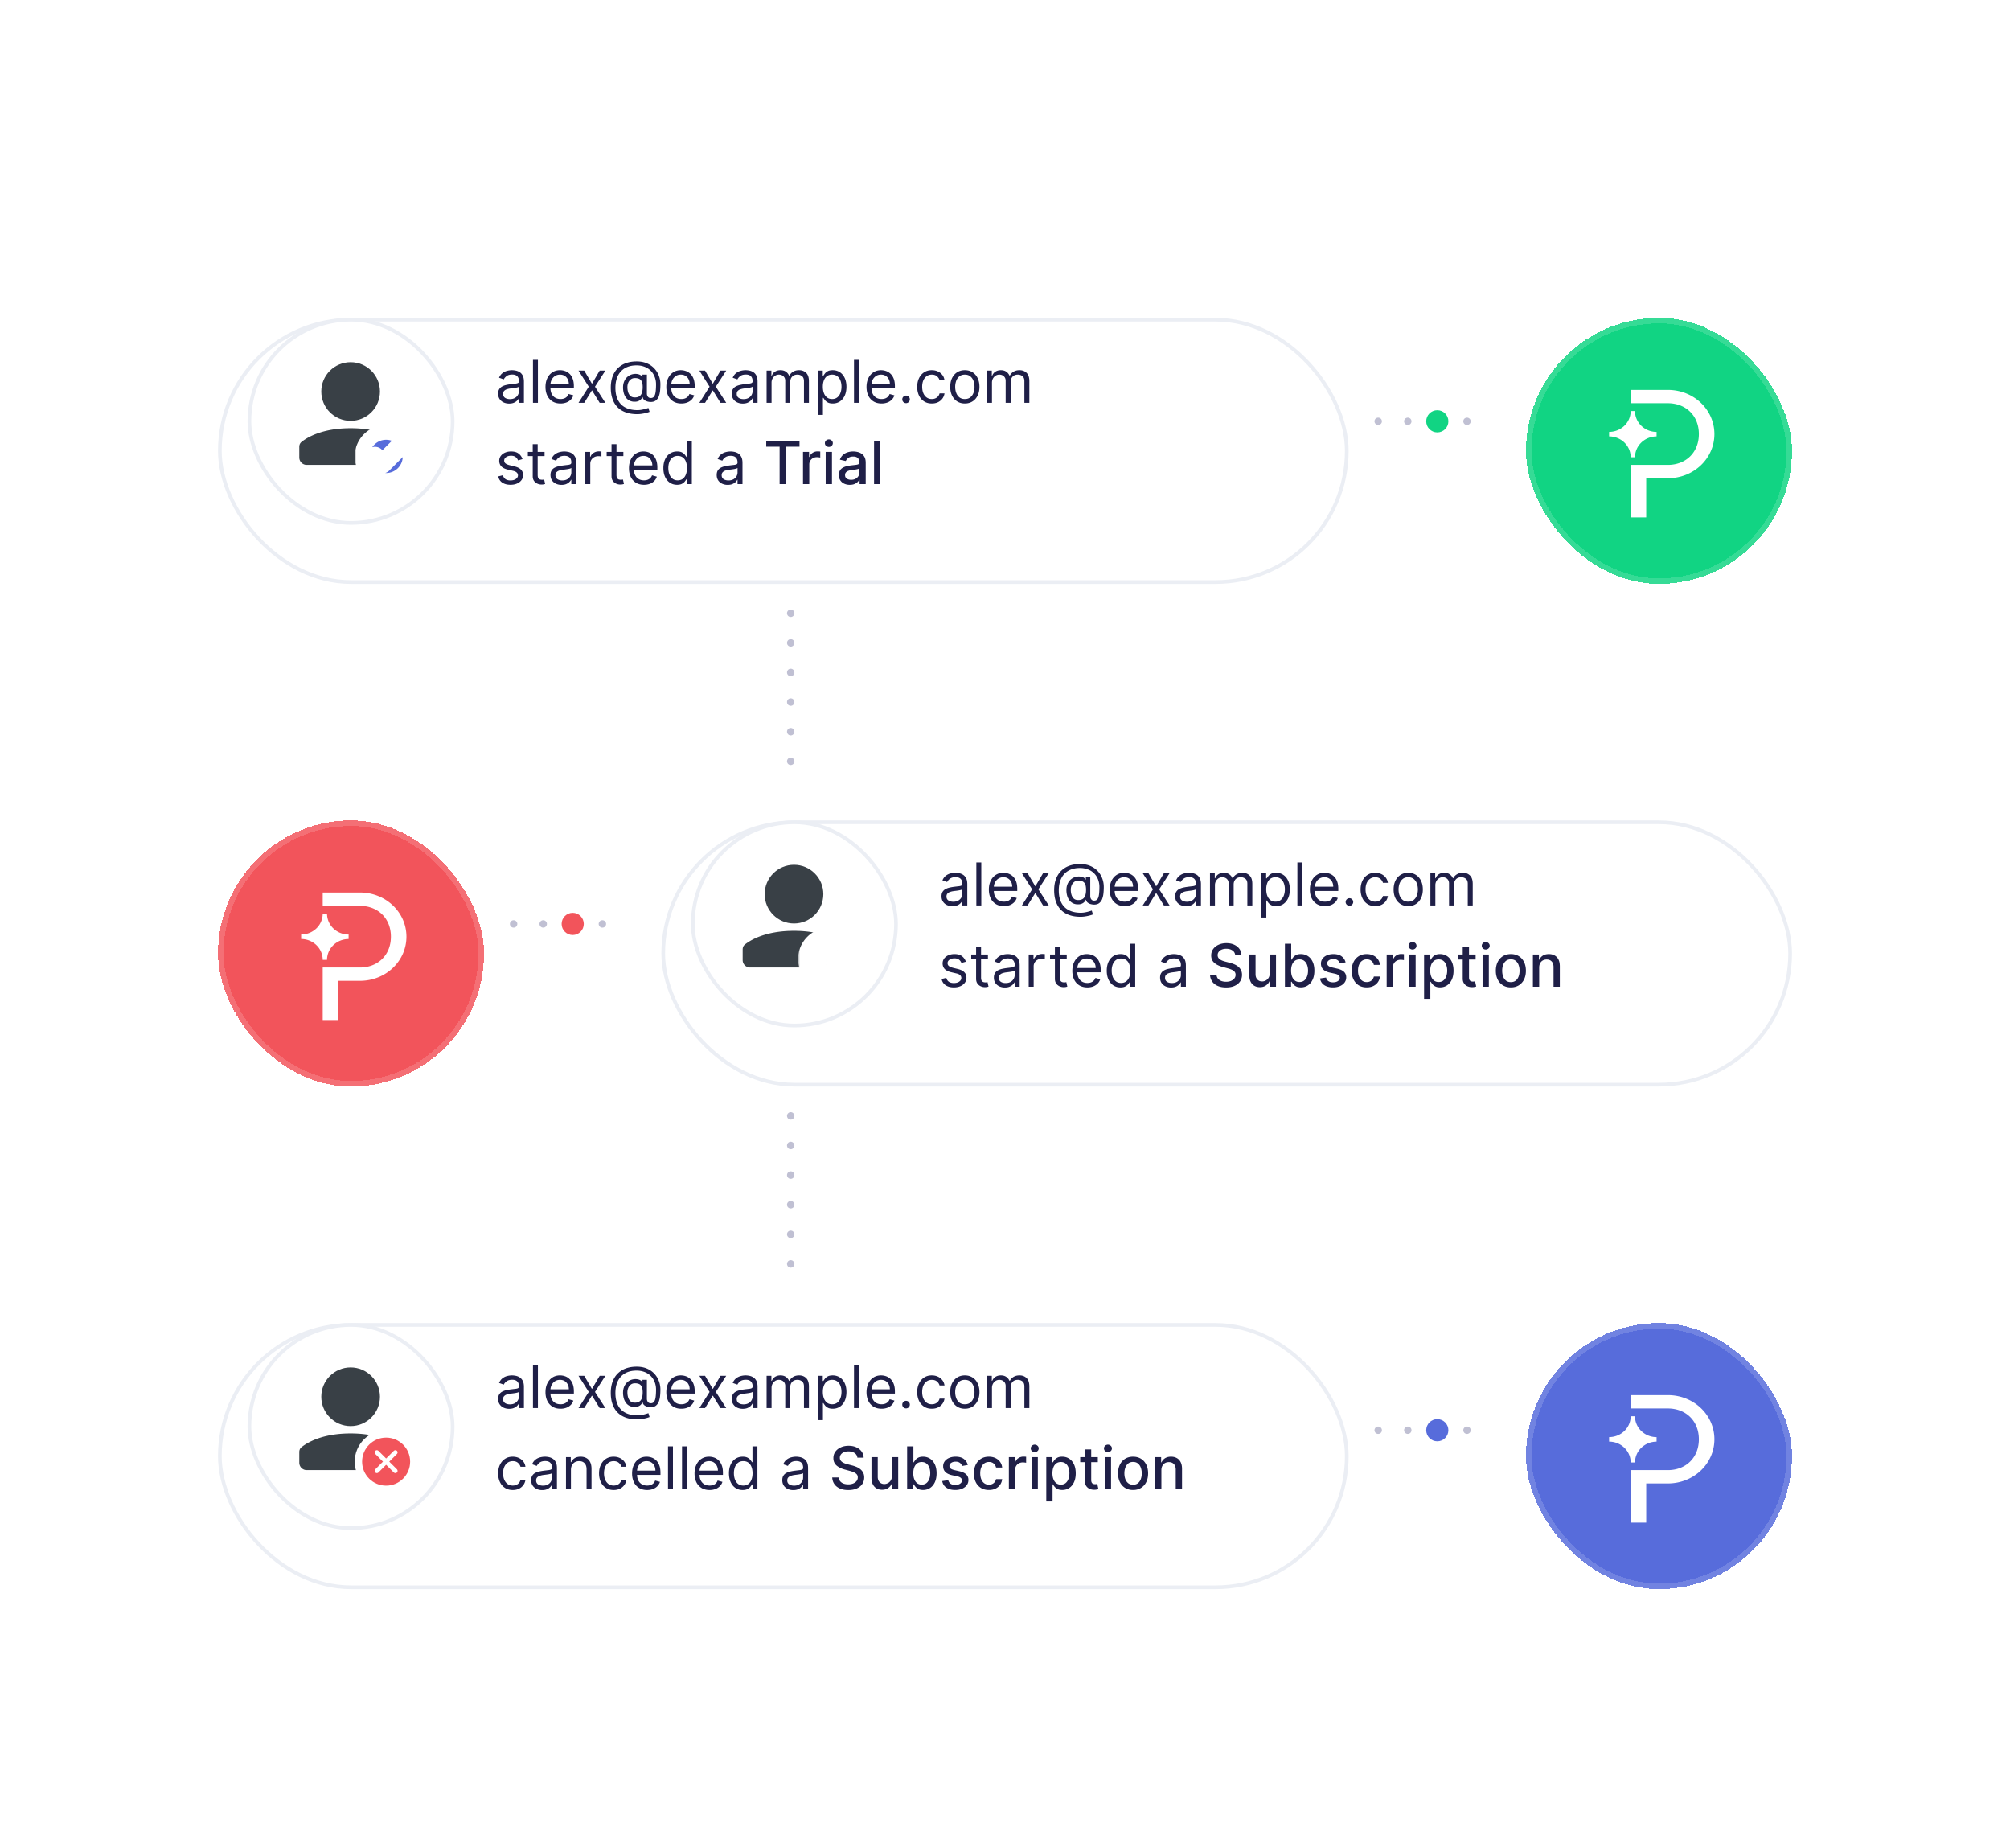 <svg width="544" height="500" fill="none" xmlns="http://www.w3.org/2000/svg"><g filter="url(#a)"><rect x="59" y="78" width="306" height="72" rx="36" fill="#fff"/><rect x="59.5" y="78.5" width="305" height="71" rx="35.5" stroke="#EBEEF4"/></g><rect x="67.5" y="86.5" width="55" height="55" rx="27.5" fill="#fff" stroke="#EBEEF4"/><circle cx="94.894" cy="105.941" r="6.941" fill="#394046" stroke="#394046" stroke-width="2"/><path d="M81.5 120.894c0-.377.14-.701.387-.901 1.317-1.065 5.278-3.626 13.01-3.626 7.731 0 11.693 2.561 13.009 3.626.247.2.387.524.387.901v2.9a1.5 1.5 0 0 1-1.5 1.5H83a1.5 1.5 0 0 1-1.5-1.5v-2.9Z" fill="#394046" stroke="#394046"/><mask id="b" maskUnits="userSpaceOnUse" x="96" y="115" width="17" height="17" fill="#000"><path fill="#fff" d="M96 115h17v17H96z"/><path fill-rule="evenodd" clip-rule="evenodd" d="M104.5 130a6.5 6.5 0 1 0 0-13 6.5 6.5 0 0 0 0 13Zm3.424-8.075a.6.6 0 1 0-.848-.849l-3.576 3.576-1.576-1.576a.6.6 0 1 0-.848.849l2 2a.6.6 0 0 0 .848 0l4-4Z"/></mask><path fill-rule="evenodd" clip-rule="evenodd" d="M104.5 130a6.5 6.5 0 1 0 0-13 6.5 6.5 0 0 0 0 13Zm3.424-8.075a.6.6 0 1 0-.848-.849l-3.576 3.576-1.576-1.576a.6.6 0 1 0-.848.849l2 2a.6.6 0 0 0 .848 0l4-4Z" fill="#576CDB"/><path d="m107.924 121.076-1.414 1.414 1.414-1.414Zm0 .849-1.414-1.415 1.414 1.415Zm-.848-.849-1.414-1.414 1.414 1.414Zm-3.576 3.576-1.414 1.414 1.414 1.414 1.414-1.414-1.414-1.414Zm-1.576-1.576-1.414 1.414 1.414-1.414Zm-.848 0 1.414 1.414-1.414-1.414Zm0 .849 1.414-1.415-1.414 1.415Zm2 2 1.414-1.415-1.414 1.415Zm.848 0-1.414-1.415 1.414 1.415ZM109 123.5a4.5 4.5 0 0 1-4.5 4.5v4a8.5 8.5 0 0 0 8.5-8.5h-4Zm-4.5-4.5a4.5 4.5 0 0 1 4.5 4.5h4a8.5 8.5 0 0 0-8.5-8.5v4Zm-4.5 4.5a4.5 4.5 0 0 1 4.5-4.5v-4a8.5 8.5 0 0 0-8.5 8.5h4Zm4.5 4.5a4.5 4.5 0 0 1-4.5-4.5h-4a8.5 8.5 0 0 0 8.5 8.5v-4Zm2.01-5.51a1.4 1.4 0 0 1 0-1.98l2.828 2.829a2.599 2.599 0 0 0 0-3.677l-2.828 2.828Zm1.98 0a1.4 1.4 0 0 1-1.98 0l2.828-2.828a2.598 2.598 0 0 0-3.676 0l2.828 2.828Zm-3.576 3.576 3.576-3.576-2.828-2.828-3.576 3.576 2.828 2.828Zm-4.404-1.576 1.576 1.576 2.828-2.828-1.576-1.576-2.828 2.828Zm1.98 0a1.4 1.4 0 0 1-1.98 0l2.828-2.828a2.598 2.598 0 0 0-3.676 0l2.828 2.828Zm0-1.98a1.4 1.4 0 0 1 0 1.98l-2.828-2.828a2.6 2.6 0 0 0 0 3.677l2.828-2.829Zm2 2-2-2-2.828 2.829 2 2 2.828-2.829Zm-1.98 0a1.401 1.401 0 0 1 1.98 0l-2.828 2.829a2.6 2.6 0 0 0 3.676 0l-2.828-2.829Zm4-4-4 4 2.828 2.829 4-4-2.828-2.829Z" fill="#fff" mask="url(#b)"/><path d="M137.795 109.205a3.534 3.534 0 0 1-1.505-.313 2.585 2.585 0 0 1-1.074-.914c-.265-.402-.398-.887-.398-1.455 0-.5.099-.905.296-1.216.197-.314.46-.561.789-.739.33-.178.694-.31 1.091-.397.402-.091.805-.163 1.211-.216.53-.068.96-.12 1.289-.154.334-.037.576-.1.728-.187.155-.087.233-.239.233-.455v-.045c0-.561-.154-.996-.461-1.307-.303-.311-.763-.466-1.38-.466-.641 0-1.142.14-1.506.421-.364.28-.619.579-.767.897l-1.273-.454c.227-.531.53-.943.909-1.239.383-.299.8-.507 1.25-.625a5.205 5.205 0 0 1 1.341-.182c.28 0 .602.034.966.103.368.064.722.198 1.063.403.344.205.63.513.858.926.227.413.34.966.34 1.659V109h-1.34v-1.182h-.069c-.091.19-.242.392-.454.608-.212.216-.494.4-.847.552-.352.151-.782.227-1.29.227ZM138 108c.53 0 .977-.104 1.341-.312a2.133 2.133 0 0 0 1.114-1.847v-1.227c-.057.068-.182.131-.375.187-.19.053-.41.101-.66.142-.246.038-.486.072-.721.103-.231.026-.419.049-.563.068a5.114 5.114 0 0 0-.977.221 1.694 1.694 0 0 0-.727.449c-.182.197-.273.466-.273.807 0 .466.172.818.517 1.057.349.235.79.352 1.324.352Zm7.584-10.636V109h-1.341V97.364h1.341Zm6.115 11.818c-.841 0-1.566-.186-2.176-.557a3.738 3.738 0 0 1-1.404-1.568c-.325-.674-.488-1.458-.488-2.352 0-.894.163-1.682.488-2.364.33-.685.788-1.22 1.375-1.602.591-.386 1.281-.58 2.068-.58.455 0 .904.076 1.347.228.443.151.847.397 1.21.738.364.337.654.784.87 1.341.216.557.323 1.243.323 2.057v.568h-6.727v-1.159h5.364a2.86 2.86 0 0 0-.296-1.318 2.229 2.229 0 0 0-.829-.915c-.356-.223-.777-.335-1.262-.335-.534 0-.996.132-1.386.398a2.615 2.615 0 0 0-.892 1.022 3.013 3.013 0 0 0-.312 1.353v.772c0 .659.113 1.218.34 1.676.232.455.552.802.961 1.04.409.235.884.353 1.426.353.352 0 .67-.05.954-.148.288-.102.536-.254.745-.455.208-.204.369-.458.483-.761l1.295.364a2.874 2.874 0 0 1-.687 1.159c-.322.329-.72.587-1.194.772a4.416 4.416 0 0 1-1.596.273Zm6.419-8.909 2.091 3.568 2.091-3.568h1.545l-2.818 4.364 2.818 4.363H162.3l-2.091-3.386-2.091 3.386h-1.546l2.773-4.363-2.773-4.364h1.546Zm14.345 11.795c-1.159 0-2.184-.159-3.074-.477-.89-.314-1.638-.778-2.244-1.392-.606-.614-1.065-1.365-1.375-2.256-.311-.89-.466-1.909-.466-3.056 0-1.11.157-2.103.472-2.978.318-.875.778-1.617 1.38-2.227a5.99 5.99 0 0 1 2.205-1.403c.867-.322 1.848-.483 2.943-.483 1.064 0 1.996.174 2.795.522.803.345 1.474.813 2.012 1.404a5.893 5.893 0 0 1 1.216 1.983c.272.735.409 1.492.409 2.273 0 .549-.027 1.106-.08 1.67a6.362 6.362 0 0 1-.335 1.557 2.54 2.54 0 0 1-.79 1.136c-.352.288-.829.432-1.432.432-.265 0-.556-.042-.875-.125a2.293 2.293 0 0 1-.846-.415 1.154 1.154 0 0 1-.438-.778h-.068a2.034 2.034 0 0 1-.42.625c-.186.197-.43.354-.733.471-.299.118-.665.169-1.097.154a2.961 2.961 0 0 1-1.301-.33 2.83 2.83 0 0 1-.943-.829c-.25-.353-.44-.76-.568-1.222a5.795 5.795 0 0 1-.188-1.506c0-.511.076-.979.227-1.403.152-.424.362-.795.631-1.114.273-.318.591-.572.955-.761a3.289 3.289 0 0 1 1.187-.358 3.169 3.169 0 0 1 1.034.051c.311.068.567.173.767.313.201.136.328.288.381.454h.068v-.636h1.205v5.136c0 .318.089.599.267.841.178.243.437.364.778.364.387 0 .682-.133.887-.398.208-.265.35-.674.426-1.227.079-.553.119-1.262.119-2.125 0-.508-.07-1.008-.21-1.5a4.983 4.983 0 0 0-.625-1.392 4.552 4.552 0 0 0-1.051-1.142 4.866 4.866 0 0 0-1.495-.773c-.568-.19-1.214-.284-1.937-.284-.89 0-1.688.138-2.392.415a4.785 4.785 0 0 0-1.79 1.199c-.489.522-.862 1.159-1.119 1.909-.254.746-.381 1.594-.381 2.545 0 .966.127 1.824.381 2.574.257.75.636 1.383 1.136 1.898.504.515 1.127.905 1.869 1.17.743.269 1.599.404 2.569.404.416 0 .827-.04 1.232-.12.406-.079.764-.166 1.074-.261.311-.095.534-.165.671-.21l.318 1.045a7.038 7.038 0 0 1-.92.296c-.375.098-.777.179-1.205.244-.424.064-.83.096-1.216.096Zm-.659-4.522c.508 0 .919-.103 1.233-.307.314-.205.543-.513.687-.926.144-.413.216-.934.216-1.563 0-.636-.079-1.132-.238-1.488-.159-.356-.394-.606-.705-.75-.31-.144-.693-.216-1.148-.216-.431 0-.801.113-1.108.341a2.142 2.142 0 0 0-.698.897 3.06 3.06 0 0 0-.239 1.216c0 .485.064.942.193 1.37.129.424.339.769.631 1.034.292.261.684.392 1.176.392Zm12.598 1.636c-.841 0-1.566-.186-2.176-.557a3.738 3.738 0 0 1-1.404-1.568c-.325-.674-.488-1.458-.488-2.352 0-.894.163-1.682.488-2.364.33-.685.788-1.22 1.375-1.602.591-.386 1.281-.58 2.069-.58.454 0 .903.076 1.346.228.443.151.847.397 1.21.738.364.337.654.784.87 1.341.216.557.324 1.243.324 2.057v.568h-6.728v-1.159h5.364a2.86 2.86 0 0 0-.295-1.318 2.238 2.238 0 0 0-.83-.915c-.356-.223-.777-.335-1.261-.335-.534 0-.997.132-1.387.398a2.623 2.623 0 0 0-.892 1.022 3.013 3.013 0 0 0-.312 1.353v.772c0 .659.113 1.218.341 1.676.231.455.551.802.96 1.04.409.235.884.353 1.426.353.352 0 .67-.05.955-.148a2.04 2.04 0 0 0 .744-.455c.208-.204.369-.458.483-.761l1.295.364a2.874 2.874 0 0 1-.687 1.159c-.322.329-.72.587-1.193.772a4.425 4.425 0 0 1-1.597.273Zm6.419-8.909 2.091 3.568 2.091-3.568h1.545l-2.818 4.364 2.818 4.363h-1.545l-2.091-3.386-2.091 3.386h-1.545l2.772-4.363-2.772-4.364h1.545Zm10.209 8.932a3.539 3.539 0 0 1-1.506-.313 2.585 2.585 0 0 1-1.074-.914c-.265-.402-.397-.887-.397-1.455 0-.5.098-.905.295-1.216.197-.314.46-.561.79-.739.329-.178.693-.31 1.091-.397a13.22 13.22 0 0 1 1.21-.216c.53-.068.96-.12 1.29-.154.333-.037.575-.1.727-.187.155-.087.233-.239.233-.455v-.045c0-.561-.153-.996-.46-1.307-.303-.311-.764-.466-1.381-.466-.64 0-1.142.14-1.506.421-.363.28-.619.579-.767.897l-1.272-.454c.227-.531.53-.943.909-1.239a3.413 3.413 0 0 1 1.25-.625 5.193 5.193 0 0 1 1.341-.182c.28 0 .602.034.965.103.368.064.722.198 1.063.403.345.205.631.513.858.926.227.413.341.966.341 1.659V109h-1.341v-1.182h-.068a2.36 2.36 0 0 1-.455.608 2.63 2.63 0 0 1-.846.552c-.353.151-.783.227-1.29.227Zm.204-1.205c.531 0 .978-.104 1.341-.312.368-.209.644-.478.83-.807.189-.33.284-.676.284-1.04v-1.227c-.057.068-.182.131-.375.187a6.143 6.143 0 0 1-.659.142c-.246.038-.487.072-.722.103-.231.026-.418.049-.562.068a5.107 5.107 0 0 0-.978.221 1.7 1.7 0 0 0-.727.449c-.182.197-.273.466-.273.807 0 .466.173.818.518 1.057.348.235.789.352 1.323.352Zm6.243 1v-8.727h1.296v1.364h.113a2.2 2.2 0 0 1 .881-1.086c.405-.261.892-.392 1.46-.392.576 0 1.055.131 1.438.392.386.258.687.62.903 1.086h.091a2.544 2.544 0 0 1 1.006-1.074c.447-.269.983-.404 1.608-.404.78 0 1.418.245 1.915.733.496.485.744 1.241.744 2.267V109h-1.341v-5.841c0-.644-.176-1.104-.529-1.38a1.952 1.952 0 0 0-1.244-.415c-.613 0-1.089.185-1.426.557-.337.367-.506.833-.506 1.397V109h-1.363v-5.977c0-.496-.161-.896-.483-1.199-.322-.307-.737-.46-1.245-.46-.348 0-.674.093-.977.278a2.107 2.107 0 0 0-.727.773 2.281 2.281 0 0 0-.273 1.131V109h-1.341Zm13.907 3.273v-12h1.295v1.386h.159c.099-.151.235-.344.409-.579.178-.239.432-.451.762-.637.333-.189.784-.284 1.352-.284.735 0 1.382.184 1.943.551.561.368.998.889 1.312 1.563.315.674.472 1.47.472 2.386 0 .925-.157 1.726-.472 2.404-.314.674-.75 1.197-1.306 1.568-.557.367-1.199.551-1.926.551-.561 0-1.01-.093-1.347-.278-.337-.19-.597-.404-.778-.642a8.905 8.905 0 0 1-.421-.603h-.114v4.614h-1.34Zm1.318-7.636c0 .659.096 1.24.289 1.744.194.5.476.892.847 1.176.371.28.826.421 1.364.421.56 0 1.028-.148 1.403-.444.379-.299.663-.7.852-1.204a4.71 4.71 0 0 0 .29-1.693c0-.614-.095-1.167-.284-1.659-.186-.497-.468-.889-.847-1.177-.375-.291-.846-.437-1.414-.437-.546 0-1.004.138-1.375.415-.372.272-.652.655-.841 1.147-.19.489-.284 1.059-.284 1.711Zm9.772-7.273V109h-1.34V97.364h1.34Zm6.115 11.818c-.84 0-1.566-.186-2.176-.557a3.73 3.73 0 0 1-1.403-1.568c-.326-.674-.489-1.458-.489-2.352 0-.894.163-1.682.489-2.364.329-.685.788-1.22 1.375-1.602.591-.386 1.28-.58 2.068-.58.455 0 .904.076 1.347.228a3.33 3.33 0 0 1 1.21.738c.364.337.653.784.869 1.341.216.557.324 1.243.324 2.057v.568h-6.727v-1.159h5.363a2.86 2.86 0 0 0-.295-1.318 2.231 2.231 0 0 0-.83-.915c-.356-.223-.776-.335-1.261-.335-.534 0-.996.132-1.386.398a2.607 2.607 0 0 0-.892 1.022 3.001 3.001 0 0 0-.313 1.353v.772c0 .659.114 1.218.341 1.676.231.455.551.802.96 1.04.409.235.885.353 1.426.353.353 0 .671-.05.955-.148.288-.102.536-.254.744-.455.209-.204.37-.458.483-.761l1.296.364a2.887 2.887 0 0 1-.688 1.159 3.344 3.344 0 0 1-1.193.772 4.421 4.421 0 0 1-1.597.273Zm6.631-.091c-.28 0-.521-.1-.721-.301a.984.984 0 0 1-.302-.722c0-.28.101-.52.302-.721a.981.981 0 0 1 .721-.301c.28 0 .521.1.722.301a.983.983 0 0 1 .301.721.964.964 0 0 1-.142.512c-.091.155-.214.28-.369.375a.975.975 0 0 1-.512.136Zm6.975.091c-.819 0-1.523-.193-2.114-.579a3.788 3.788 0 0 1-1.364-1.597c-.318-.678-.477-1.453-.477-2.324 0-.886.163-1.668.489-2.347.329-.681.788-1.214 1.375-1.596.591-.386 1.28-.58 2.068-.58.614 0 1.167.114 1.659.341.492.228.896.546 1.21.955.315.409.51.886.585 1.432h-1.34c-.103-.398-.33-.75-.682-1.057-.349-.311-.818-.466-1.409-.466-.523 0-.981.136-1.375.409-.391.269-.695.65-.915 1.142-.216.489-.324 1.063-.324 1.722 0 .674.106 1.261.318 1.761.216.5.519.888.909 1.165.394.276.856.415 1.387.415.348 0 .664-.061.948-.182.285-.122.525-.296.722-.523.197-.227.337-.5.421-.818h1.34a3.1 3.1 0 0 1-.562 1.392 3.148 3.148 0 0 1-1.176.977c-.485.239-1.049.358-1.693.358Zm8.937 0c-.788 0-1.479-.187-2.074-.562-.591-.375-1.053-.9-1.386-1.574-.33-.675-.494-1.462-.494-2.364 0-.909.164-1.703.494-2.381.333-.678.795-1.204 1.386-1.579.595-.375 1.286-.563 2.074-.563.788 0 1.477.188 2.068.563.595.375 1.057.901 1.387 1.579.333.678.5 1.472.5 2.381 0 .902-.167 1.689-.5 2.364-.33.674-.792 1.199-1.387 1.574-.591.375-1.28.562-2.068.562Zm0-1.204c.599 0 1.091-.154 1.477-.461.387-.307.673-.71.858-1.21.186-.5.279-1.042.279-1.625s-.093-1.127-.279-1.631a2.738 2.738 0 0 0-.858-1.221c-.386-.311-.878-.466-1.477-.466-.598 0-1.091.155-1.477.466-.387.31-.673.718-.858 1.221a4.676 4.676 0 0 0-.279 1.631c0 .583.093 1.125.279 1.625.185.5.471.903.858 1.21.386.307.879.461 1.477.461Zm6.002 1.022v-8.727h1.295v1.364h.114c.181-.466.475-.828.88-1.086.406-.261.892-.392 1.461-.392.575 0 1.054.131 1.437.392.386.258.688.62.903 1.086h.091a2.544 2.544 0 0 1 1.006-1.074c.447-.269.983-.404 1.608-.404.78 0 1.419.245 1.915.733.496.485.744 1.241.744 2.267V109h-1.341v-5.841c0-.644-.176-1.104-.528-1.38a1.955 1.955 0 0 0-1.245-.415c-.613 0-1.089.185-1.426.557-.337.367-.505.833-.505 1.397V109h-1.364v-5.977c0-.496-.161-.896-.483-1.199-.322-.307-.737-.46-1.244-.46-.349 0-.675.093-.978.278a2.107 2.107 0 0 0-.727.773 2.281 2.281 0 0 0-.273 1.131V109h-1.34Zm-125.725 15.228-1.204.34a2.26 2.26 0 0 0-.336-.585 1.63 1.63 0 0 0-.591-.477c-.25-.125-.57-.188-.96-.188-.534 0-.979.124-1.335.37-.352.242-.528.551-.528.926 0 .333.121.596.363.79.243.193.621.354 1.137.483l1.295.318c.78.189 1.362.479 1.744.869.383.386.574.885.574 1.494 0 .5-.144.947-.432 1.341-.284.394-.681.705-1.193.932-.511.227-1.106.341-1.784.341-.89 0-1.627-.193-2.21-.579-.583-.387-.953-.951-1.108-1.694l1.273-.318c.121.47.35.822.687 1.057.341.235.786.352 1.335.352.625 0 1.122-.132 1.489-.397.371-.269.557-.591.557-.966 0-.303-.106-.557-.318-.762-.212-.208-.538-.363-.978-.466l-1.454-.341c-.799-.189-1.387-.483-1.762-.88-.371-.402-.556-.904-.556-1.506 0-.492.138-.928.414-1.307a2.827 2.827 0 0 1 1.142-.892c.485-.216 1.035-.324 1.648-.324.864 0 1.542.19 2.034.569.496.378.849.878 1.057 1.5Zm5.973-1.955v1.136h-4.523v-1.136h4.523Zm-3.204-2.091h1.34v8.318c0 .379.055.663.165.853.114.185.258.31.432.375.178.06.366.09.563.09.147 0 .268-.007.363-.022l.227-.046.273 1.205a2.76 2.76 0 0 1-.38.102c-.163.038-.37.057-.62.057-.379 0-.75-.082-1.113-.244a2.205 2.205 0 0 1-.898-.745c-.235-.333-.352-.754-.352-1.261v-8.682Zm7.789 11.023a3.531 3.531 0 0 1-1.505-.313 2.585 2.585 0 0 1-1.074-.914c-.265-.402-.398-.887-.398-1.455 0-.5.099-.905.296-1.216.196-.314.46-.561.789-.739a4.15 4.15 0 0 1 1.091-.397c.402-.091.805-.163 1.21-.216.531-.068.961-.12 1.29-.154.334-.037.576-.1.727-.187.156-.087.233-.239.233-.455v-.045c0-.561-.153-.996-.46-1.307-.303-.311-.763-.466-1.38-.466-.641 0-1.143.14-1.506.421-.364.28-.619.579-.767.897l-1.273-.454c.227-.531.53-.943.909-1.239a3.421 3.421 0 0 1 1.25-.625 5.205 5.205 0 0 1 1.341-.182c.28 0 .602.034.966.103.367.064.722.198 1.062.403.345.205.631.513.858.926.228.413.341.966.341 1.659V131h-1.341v-1.182h-.068c-.091.19-.242.392-.454.608-.212.216-.495.4-.847.552-.352.151-.782.227-1.29.227Zm.205-1.205c.53 0 .977-.104 1.341-.312a2.133 2.133 0 0 0 1.113-1.847v-1.227c-.056.068-.181.131-.375.187a6.143 6.143 0 0 1-.659.142c-.246.038-.486.072-.721.103-.231.026-.419.049-.563.068a5.114 5.114 0 0 0-.977.221 1.694 1.694 0 0 0-.727.449c-.182.197-.273.466-.273.807 0 .466.172.818.517 1.057.348.235.79.352 1.324.352Zm6.243 1v-8.727h1.295v1.318h.091c.159-.432.447-.782.864-1.051a2.539 2.539 0 0 1 1.409-.403c.098 0 .221.002.369.005.148.004.26.01.335.017v1.364a4.268 4.268 0 0 0-.312-.051 3.026 3.026 0 0 0-.506-.04c-.424 0-.803.089-1.136.267-.33.174-.591.417-.784.727-.19.307-.284.658-.284 1.052V131h-1.341Zm10.295-8.727v1.136h-4.522v-1.136h4.522Zm-3.204-2.091h1.341v8.318c0 .379.055.663.164.853.114.185.258.31.432.375.178.06.366.09.563.09a2.4 2.4 0 0 0 .363-.022l.228-.046.272 1.205a2.72 2.72 0 0 1-.38.102c-.163.038-.37.057-.62.057a2.71 2.71 0 0 1-1.113-.244 2.212 2.212 0 0 1-.898-.745c-.235-.333-.352-.754-.352-1.261v-8.682Zm8.787 11c-.841 0-1.567-.186-2.177-.557a3.736 3.736 0 0 1-1.403-1.568c-.326-.674-.489-1.458-.489-2.352 0-.894.163-1.682.489-2.364.33-.685.788-1.22 1.375-1.602.591-.386 1.28-.58 2.068-.58.455 0 .904.076 1.347.228a3.33 3.33 0 0 1 1.21.738c.364.337.653.784.869 1.341.216.557.324 1.243.324 2.057v.568h-6.727v-1.159h5.364a2.86 2.86 0 0 0-.296-1.318 2.236 2.236 0 0 0-.829-.915c-.356-.223-.777-.335-1.262-.335-.534 0-.996.132-1.386.398a2.615 2.615 0 0 0-.892 1.022 3.014 3.014 0 0 0-.313 1.353v.772c0 .659.114 1.218.341 1.676.231.455.551.802.96 1.04.41.235.885.353 1.427.353.352 0 .67-.05.954-.148.288-.102.536-.254.744-.455.209-.204.37-.458.483-.761l1.296.364a2.876 2.876 0 0 1-.688 1.159 3.344 3.344 0 0 1-1.193.772 4.416 4.416 0 0 1-1.596.273Zm8.948 0c-.727 0-1.369-.184-1.926-.551-.556-.371-.992-.894-1.306-1.568-.315-.678-.472-1.479-.472-2.404 0-.916.157-1.712.472-2.386.314-.674.751-1.195 1.312-1.563.561-.367 1.208-.551 1.943-.551.568 0 1.017.095 1.347.284.333.186.587.398.761.637.178.235.316.428.415.579h.114v-4.295h1.34V131h-1.295v-1.341h-.159c-.099.159-.239.36-.421.603-.181.238-.441.452-.778.642-.337.185-.786.278-1.347.278Zm.182-1.204c.538 0 .993-.141 1.364-.421.371-.284.653-.676.847-1.176.193-.504.289-1.085.289-1.744 0-.652-.094-1.222-.284-1.711-.189-.492-.469-.875-.841-1.147-.371-.277-.829-.415-1.375-.415-.568 0-1.041.146-1.42.437-.375.288-.657.68-.847 1.177a4.686 4.686 0 0 0-.278 1.659c0 .621.095 1.185.284 1.693.193.504.477.905.852 1.204.379.296.849.444 1.409.444Zm13.529 1.227a3.539 3.539 0 0 1-1.506-.313 2.585 2.585 0 0 1-1.074-.914c-.265-.402-.398-.887-.398-1.455 0-.5.099-.905.296-1.216.197-.314.46-.561.79-.739.329-.178.693-.31 1.091-.397a13.16 13.16 0 0 1 1.21-.216c.53-.068.96-.12 1.29-.154.333-.037.575-.1.727-.187.155-.087.233-.239.233-.455v-.045c0-.561-.154-.996-.46-1.307-.303-.311-.764-.466-1.381-.466-.64 0-1.142.14-1.506.421-.363.28-.619.579-.767.897l-1.273-.454c.228-.531.531-.943.91-1.239a3.413 3.413 0 0 1 1.25-.625 5.192 5.192 0 0 1 1.34-.182c.281 0 .603.034.966.103.368.064.722.198 1.063.403.345.205.631.513.858.926.227.413.341.966.341 1.659V131h-1.341v-1.182h-.068a2.36 2.36 0 0 1-.455.608c-.212.216-.494.4-.847.552-.352.151-.782.227-1.289.227Zm.204-1.205c.531 0 .978-.104 1.341-.312.368-.209.644-.478.83-.807.189-.33.284-.676.284-1.04v-1.227c-.057.068-.182.131-.375.187-.19.053-.409.101-.659.142-.247.038-.487.072-.722.103-.231.026-.418.049-.562.068a5.107 5.107 0 0 0-.978.221 1.7 1.7 0 0 0-.727.449c-.182.197-.273.466-.273.807 0 .466.173.818.517 1.057.349.235.79.352 1.324.352Zm10.22-9.125v-1.511h9.006v1.511h-3.631V131h-1.75v-10.125h-3.625ZM217.33 131v-8.727h1.642v1.386h.09c.16-.469.44-.839.841-1.108a2.414 2.414 0 0 1 1.375-.409 6.881 6.881 0 0 1 .722.04v1.625a2.89 2.89 0 0 0-.364-.062 3.399 3.399 0 0 0-.522-.04c-.402 0-.76.085-1.074.255a1.904 1.904 0 0 0-1.012 1.711V131h-1.698Zm6.14 0v-8.727h1.699V131h-1.699Zm.858-10.074a1.08 1.08 0 0 1-.761-.295.959.959 0 0 1-.313-.716c0-.28.104-.519.313-.716.212-.201.466-.301.761-.301.296 0 .547.1.756.301a.942.942 0 0 1 .318.716.953.953 0 0 1-.318.716 1.06 1.06 0 0 1-.756.295Zm5.666 10.267a3.572 3.572 0 0 1-1.5-.306 2.529 2.529 0 0 1-1.062-.904c-.258-.394-.387-.877-.387-1.449 0-.492.095-.897.285-1.216.189-.318.445-.57.767-.755a3.997 3.997 0 0 1 1.079-.421c.398-.094.803-.166 1.216-.216l1.273-.147c.326-.042.562-.108.71-.199.148-.091.222-.239.222-.443v-.04c0-.496-.141-.881-.421-1.154-.276-.272-.689-.409-1.238-.409-.572 0-1.023.127-1.353.381-.326.25-.551.528-.676.835l-1.597-.363c.19-.531.466-.959.83-1.284.367-.33.79-.569 1.267-.716a4.93 4.93 0 0 1 1.506-.228c.348 0 .718.042 1.108.125.394.08.761.228 1.102.444.345.215.627.524.847.926.219.397.329.914.329 1.551V131h-1.659v-1.193h-.068c-.11.22-.275.436-.494.648-.22.212-.502.388-.847.528s-.758.21-1.239.21Zm.37-1.363c.469 0 .871-.093 1.204-.279.337-.185.593-.428.767-.727.178-.303.267-.627.267-.971v-1.125c-.06.06-.178.117-.352.17-.17.049-.366.093-.585.131-.22.034-.434.066-.642.096l-.523.068a4.18 4.18 0 0 0-.903.211c-.269.098-.485.24-.648.426-.159.182-.239.424-.239.727 0 .421.156.739.466.955.311.212.707.318 1.188.318Zm7.899-10.466V131h-1.699v-11.636h1.699Z" fill="#1F1F47"/><g filter="url(#c)"><rect x="179" y="214" width="306" height="72" rx="36" fill="#fff"/><rect x="179.5" y="214.5" width="305" height="71" rx="35.5" stroke="#EBEEF4"/></g><rect x="187.5" y="222.5" width="55" height="55" rx="27.5" fill="#fff" stroke="#EBEEF4"/><circle cx="214.894" cy="241.941" r="6.941" fill="#394046" stroke="#394046" stroke-width="2"/><path d="M201.5 256.893c0-.376.14-.7.387-.9 1.316-1.065 5.278-3.626 13.01-3.626 7.731 0 11.693 2.561 13.009 3.626.247.2.387.524.387.9v2.9a1.5 1.5 0 0 1-1.5 1.5H203a1.5 1.5 0 0 1-1.5-1.5v-2.9Z" fill="#394046" stroke="#394046"/><mask id="d" maskUnits="userSpaceOnUse" x="216" y="251" width="17" height="17" fill="#000"><path fill="#fff" d="M216 251h17v17h-17z"/><path fill-rule="evenodd" clip-rule="evenodd" d="M231 259.5a6.5 6.5 0 1 1-13 0 6.5 6.5 0 0 1 13 0Zm-6.499-3a2.767 2.767 0 0 0-2.767 2.767.5.5 0 1 1-1 0 3.767 3.767 0 0 1 3.767-3.767c.895 0 1.685.343 2.303.894V256a.5.5 0 0 1 1 0v1.867c0 .27-.214.49-.481.499l-.032.001h-1.853a.5.5 0 1 1 0-1h.928c-.488-.543-1.141-.867-1.865-.867Zm3.269 2.734a.5.5 0 0 1 .5.5 3.766 3.766 0 0 1-3.767 3.767 3.427 3.427 0 0 1-2.3-.892V263a.5.5 0 0 1-1 0v-1.855l.001-.036a.5.5 0 0 1 .499-.476h1.867a.5.5 0 0 1 0 1h-.934c.489.544 1.143.868 1.867.868a2.767 2.767 0 0 0 2.767-2.767.5.5 0 0 1 .5-.5Z"/></mask><path fill-rule="evenodd" clip-rule="evenodd" d="M231 259.5a6.5 6.5 0 1 1-13 0 6.5 6.5 0 0 1 13 0Zm-6.499-3a2.767 2.767 0 0 0-2.767 2.767.5.5 0 1 1-1 0 3.767 3.767 0 0 1 3.767-3.767c.895 0 1.685.343 2.303.894V256a.5.5 0 0 1 1 0v1.867c0 .27-.214.49-.481.499l-.032.001h-1.853a.5.5 0 1 1 0-1h.928c-.488-.543-1.141-.867-1.865-.867Zm3.269 2.734a.5.5 0 0 1 .5.5 3.766 3.766 0 0 1-3.767 3.767 3.427 3.427 0 0 1-2.3-.892V263a.5.5 0 0 1-1 0v-1.855l.001-.036a.5.5 0 0 1 .499-.476h1.867a.5.5 0 0 1 0 1h-.934c.489.544 1.143.868 1.867.868a2.767 2.767 0 0 0 2.767-2.767.5.5 0 0 1 .5-.5Z" fill="#11D483"/><path d="m226.804 256.394-1.331 1.493 3.331 2.97v-4.463h-2Zm.519 1.972-.073-1.998h-.012l.085 1.998Zm-.032.001.042-2h-.042v2Zm-.925-1v2h4.489l-3.001-3.338-1.488 1.338Zm-4.163 5.242 1.33-1.494-3.33-2.962v4.456h2Zm-1-1.464h2v-.042l-2 .042Zm.001-.036 1.997.103.001-.01-1.998-.093Zm1.432.524v-2h-4.483l2.995 3.336 1.488-1.336ZM224.5 268a8.5 8.5 0 0 0 8.5-8.5h-4a4.5 4.5 0 0 1-4.5 4.5v4Zm-8.5-8.5a8.5 8.5 0 0 0 8.5 8.5v-4a4.5 4.5 0 0 1-4.5-4.5h-4Zm8.5-8.5a8.5 8.5 0 0 0-8.5 8.5h4a4.5 4.5 0 0 1 4.5-4.5v-4Zm8.5 8.5a8.5 8.5 0 0 0-8.5-8.5v4a4.5 4.5 0 0 1 4.5 4.5h4Zm-9.266-.233c0-.424.344-.767.767-.767v-4a4.767 4.767 0 0 0-4.767 4.767h4Zm-2.5 2.5a2.5 2.5 0 0 0 2.5-2.5h-4a1.5 1.5 0 0 1 1.5-1.5v4Zm-2.5-2.5a2.5 2.5 0 0 0 2.5 2.5v-4a1.5 1.5 0 0 1 1.5 1.5h-4Zm5.767-5.767a5.767 5.767 0 0 0-5.767 5.767h4c0-.976.791-1.767 1.767-1.767v-4Zm3.634 1.402a5.425 5.425 0 0 0-3.634-1.402v4c.358 0 .684.13.972.387l2.662-2.985ZM224.804 256v.394h4V256h-4Zm2.5-2.5a2.5 2.5 0 0 0-2.5 2.5h4a1.5 1.5 0 0 1-1.5 1.5v-4Zm2.5 2.5a2.5 2.5 0 0 0-2.5-2.5v4a1.5 1.5 0 0 1-1.5-1.5h4Zm0 1.867V256h-4v1.867h4Zm-2.409 2.498a2.5 2.5 0 0 0 2.409-2.498h-4a1.5 1.5 0 0 1 1.446-1.499l.145 3.997Zm-.146.001c.052.001.105.001.158-.001l-.169-3.997c.032-.001.064-.002.095-.001l-.084 3.999Zm-1.811.001h1.853v-4h-1.853v4Zm-2.5-2.5a2.5 2.5 0 0 0 2.5 2.5v-4a1.5 1.5 0 0 1 1.5 1.5h-4Zm2.5-2.5a2.5 2.5 0 0 0-2.5 2.5h4a1.5 1.5 0 0 1-1.5 1.5v-4Zm.928 0h-.928v4h.928v-4Zm-1.865 3.133c.093 0 .225.033.378.204l2.975-2.675c-.823-.914-1.998-1.529-3.353-1.529v4Zm5.769 1.234a2.5 2.5 0 0 0-2.5-2.5v4a1.5 1.5 0 0 1-1.5-1.5h4Zm-5.767 5.767a5.767 5.767 0 0 0 5.767-5.767h-4c0 .976-.791 1.767-1.767 1.767v4Zm-3.629-1.398a5.423 5.423 0 0 0 3.629 1.398v-4c-.357 0-.683-.13-.97-.386l-2.659 2.988Zm-.671-1.494V263h4v-.391h-4Zm0 .391a1.5 1.5 0 0 1 1.5-1.5v4a2.5 2.5 0 0 0 2.5-2.5h-4Zm1.5-1.5a1.5 1.5 0 0 1 1.5 1.5h-4a2.5 2.5 0 0 0 2.5 2.5v-4Zm1.5 1.5v-1.855h-4V263h4Zm-3.997-1.994a2.19 2.19 0 0 0-.002.181l3.999-.084c0 .037 0 .073-.002.109l-3.995-.206Zm3.996.196a1.502 1.502 0 0 1-1.499 1.431v-4a2.5 2.5 0 0 0-2.497 2.383l3.996.186Zm-1.499 1.431h1.867v-4h-1.867v4Zm1.867 0a1.5 1.5 0 0 1-1.5-1.5h4a2.5 2.5 0 0 0-2.5-2.5v4Zm-1.5-1.5a1.5 1.5 0 0 1 1.5-1.5v4a2.5 2.5 0 0 0 2.5-2.5h-4Zm1.5-1.5h-.934v4h.934v-4Zm.933.868c-.093 0-.225-.033-.378-.204l-2.977 2.672c.823.916 1.999 1.532 3.355 1.532v-4Zm.767-.767a.766.766 0 0 1-.767.767v4a4.767 4.767 0 0 0 4.767-4.767h-4Zm2.5-2.5a2.5 2.5 0 0 0-2.5 2.5h4a1.5 1.5 0 0 1-1.5 1.5v-4Z" fill="#fff" mask="url(#d)"/><path d="M257.795 245.205a3.55 3.55 0 0 1-1.505-.313 2.58 2.58 0 0 1-1.074-.915c-.265-.401-.398-.886-.398-1.454 0-.5.099-.906.296-1.216.197-.315.46-.561.789-.739a4.2 4.2 0 0 1 1.091-.398c.402-.09.805-.162 1.211-.215.53-.069.96-.12 1.289-.154.334-.038.576-.1.728-.187.155-.087.233-.239.233-.455v-.045c0-.561-.154-.997-.461-1.307-.303-.311-.763-.466-1.38-.466-.641 0-1.142.14-1.506.42-.364.281-.619.58-.767.898l-1.273-.454c.227-.531.53-.944.909-1.239.383-.299.8-.508 1.25-.625a5.205 5.205 0 0 1 1.341-.182c.28 0 .602.034.966.102.368.065.722.199 1.063.404.344.204.63.513.858.926.227.413.34.966.34 1.659V245h-1.34v-1.182h-.069c-.091.19-.242.392-.454.608-.212.216-.494.4-.847.551-.352.152-.782.228-1.29.228ZM258 244c.53 0 .977-.104 1.341-.312a2.133 2.133 0 0 0 1.114-1.847v-1.227c-.057.068-.182.13-.375.187-.19.053-.41.101-.66.142a27.7 27.7 0 0 1-.721.102c-.231.027-.419.05-.563.069a5.114 5.114 0 0 0-.977.221 1.684 1.684 0 0 0-.727.449c-.182.197-.273.466-.273.807 0 .466.172.818.517 1.057.349.235.79.352 1.324.352Zm7.584-10.636V245h-1.341v-11.636h1.341Zm6.115 11.818c-.841 0-1.566-.186-2.176-.557a3.744 3.744 0 0 1-1.404-1.568c-.325-.674-.488-1.459-.488-2.352 0-.894.163-1.682.488-2.364.33-.686.788-1.22 1.375-1.602.591-.387 1.281-.58 2.068-.58.455 0 .904.076 1.347.227.443.152.847.398 1.21.739.364.337.654.784.87 1.341.216.557.323 1.242.323 2.057v.568h-6.727v-1.159h5.364c0-.493-.099-.932-.296-1.318a2.217 2.217 0 0 0-.829-.915c-.356-.224-.777-.335-1.262-.335-.534 0-.996.132-1.386.397a2.625 2.625 0 0 0-.892 1.023 3.01 3.01 0 0 0-.312 1.352v.773c0 .659.113 1.218.34 1.676.232.455.552.801.961 1.04.409.235.884.352 1.426.352.352 0 .67-.049.954-.147.288-.103.536-.254.745-.455.208-.205.369-.458.483-.761l1.295.363a2.86 2.86 0 0 1-.687 1.159 3.35 3.35 0 0 1-1.194.773 4.416 4.416 0 0 1-1.596.273Zm6.419-8.909 2.091 3.568 2.091-3.568h1.545l-2.818 4.363 2.818 4.364H282.3l-2.091-3.386-2.091 3.386h-1.546l2.773-4.364-2.773-4.363h1.546Zm14.345 11.795c-1.159 0-2.184-.159-3.074-.477-.89-.314-1.638-.778-2.244-1.392-.606-.614-1.065-1.366-1.375-2.256-.311-.89-.466-1.909-.466-3.057 0-1.109.157-2.102.472-2.977.318-.875.778-1.617 1.38-2.227a5.988 5.988 0 0 1 2.205-1.404c.867-.322 1.848-.483 2.943-.483 1.064 0 1.996.175 2.795.523.803.345 1.474.813 2.012 1.404a5.89 5.89 0 0 1 1.216 1.983c.272.734.409 1.492.409 2.272 0 .55-.027 1.106-.08 1.671a6.362 6.362 0 0 1-.335 1.557 2.54 2.54 0 0 1-.79 1.136c-.352.288-.829.432-1.432.432-.265 0-.556-.042-.875-.125a2.308 2.308 0 0 1-.846-.415 1.156 1.156 0 0 1-.438-.778h-.068a2.034 2.034 0 0 1-.42.625c-.186.197-.43.354-.733.471-.299.118-.665.169-1.097.154a2.961 2.961 0 0 1-1.301-.33 2.833 2.833 0 0 1-.943-.83 3.877 3.877 0 0 1-.568-1.221 5.795 5.795 0 0 1-.188-1.506c0-.511.076-.979.227-1.403.152-.424.362-.796.631-1.114a3.27 3.27 0 0 1 2.142-1.119 3.169 3.169 0 0 1 1.034.051c.311.068.567.172.767.312.201.137.328.288.381.455h.068v-.636h1.205v5.136c0 .318.089.598.267.841.178.242.437.364.778.364.387 0 .682-.133.887-.398.208-.265.35-.674.426-1.227.079-.553.119-1.262.119-2.125 0-.508-.07-1.008-.21-1.5a4.976 4.976 0 0 0-.625-1.393 4.58 4.58 0 0 0-1.051-1.142 4.862 4.862 0 0 0-1.495-.772c-.568-.19-1.214-.284-1.937-.284-.89 0-1.688.138-2.392.414a4.8 4.8 0 0 0-1.79 1.199c-.489.523-.862 1.159-1.119 1.909-.254.747-.381 1.595-.381 2.546 0 .966.127 1.824.381 2.574.257.75.636 1.382 1.136 1.897.504.516 1.127.906 1.869 1.171.743.269 1.599.403 2.569.403.416 0 .827-.039 1.232-.119.406-.08.764-.167 1.074-.261.311-.095.534-.165.671-.211l.318 1.046a7.055 7.055 0 0 1-.92.295c-.375.099-.777.18-1.205.245-.424.064-.83.096-1.216.096Zm-.659-4.523c.508 0 .919-.102 1.233-.306.314-.205.543-.514.687-.927.144-.412.216-.933.216-1.562 0-.636-.079-1.133-.238-1.489-.159-.356-.394-.606-.705-.75-.31-.144-.693-.216-1.148-.216-.431 0-.801.114-1.108.341a2.151 2.151 0 0 0-.698.898 3.057 3.057 0 0 0-.239 1.216c0 .485.064.941.193 1.369.129.425.339.769.631 1.034.292.262.684.392 1.176.392Zm12.598 1.637c-.841 0-1.566-.186-2.176-.557a3.744 3.744 0 0 1-1.404-1.568c-.325-.674-.488-1.459-.488-2.352 0-.894.163-1.682.488-2.364.33-.686.788-1.22 1.375-1.602.591-.387 1.281-.58 2.069-.58.454 0 .903.076 1.346.227.443.152.847.398 1.21.739.364.337.654.784.87 1.341.216.557.324 1.242.324 2.057v.568h-6.728v-1.159h5.364c0-.493-.098-.932-.295-1.318a2.226 2.226 0 0 0-.83-.915c-.356-.224-.777-.335-1.261-.335-.534 0-.997.132-1.387.397a2.633 2.633 0 0 0-.892 1.023 3.01 3.01 0 0 0-.312 1.352v.773c0 .659.113 1.218.341 1.676.231.455.551.801.96 1.04.409.235.884.352 1.426.352.352 0 .67-.049.955-.147.287-.103.536-.254.744-.455.208-.205.369-.458.483-.761l1.295.363a2.86 2.86 0 0 1-.687 1.159c-.322.33-.72.587-1.193.773a4.425 4.425 0 0 1-1.597.273Zm6.419-8.909 2.091 3.568 2.091-3.568h1.545l-2.818 4.363 2.818 4.364h-1.545l-2.091-3.386-2.091 3.386h-1.545l2.772-4.364-2.772-4.363h1.545Zm10.209 8.932a3.554 3.554 0 0 1-1.506-.313 2.58 2.58 0 0 1-1.074-.915c-.265-.401-.397-.886-.397-1.454 0-.5.098-.906.295-1.216.197-.315.46-.561.79-.739.329-.178.693-.31 1.091-.398.401-.09.805-.162 1.21-.215.53-.069.96-.12 1.29-.154.333-.038.575-.1.727-.187.155-.087.233-.239.233-.455v-.045c0-.561-.153-.997-.46-1.307-.303-.311-.764-.466-1.381-.466-.64 0-1.142.14-1.506.42-.363.281-.619.58-.767.898l-1.272-.454c.227-.531.53-.944.909-1.239a3.398 3.398 0 0 1 1.25-.625 5.193 5.193 0 0 1 1.341-.182c.28 0 .602.034.965.102.368.065.722.199 1.063.404.345.204.631.513.858.926.227.413.341.966.341 1.659V245h-1.341v-1.182h-.068a2.36 2.36 0 0 1-.455.608c-.212.216-.494.4-.846.551-.353.152-.783.228-1.29.228Zm.204-1.205c.531 0 .978-.104 1.341-.312.368-.209.644-.478.83-.807.189-.33.284-.676.284-1.04v-1.227c-.057.068-.182.13-.375.187a6.143 6.143 0 0 1-.659.142c-.246.038-.487.072-.722.102-.231.027-.418.05-.562.069a5.107 5.107 0 0 0-.978.221 1.69 1.69 0 0 0-.727.449c-.182.197-.273.466-.273.807 0 .466.173.818.518 1.057.348.235.789.352 1.323.352Zm6.243 1v-8.727h1.296v1.363h.113c.182-.466.476-.827.881-1.085.405-.261.892-.392 1.46-.392.576 0 1.055.131 1.438.392.386.258.687.619.903 1.085h.091c.224-.45.559-.808 1.006-1.074.447-.268.983-.403 1.608-.403.78 0 1.418.244 1.915.733.496.485.744 1.241.744 2.267V245h-1.341v-5.841c0-.644-.176-1.104-.529-1.381a1.957 1.957 0 0 0-1.244-.414c-.613 0-1.089.185-1.426.556-.337.368-.506.834-.506 1.398V245h-1.363v-5.977c0-.496-.161-.896-.483-1.199-.322-.307-.737-.46-1.245-.46-.348 0-.674.092-.977.278a2.107 2.107 0 0 0-.727.773 2.277 2.277 0 0 0-.273 1.13V245h-1.341Zm13.907 3.273v-12h1.295v1.386h.159c.099-.151.235-.345.409-.579.178-.239.432-.451.762-.637.333-.189.784-.284 1.352-.284.735 0 1.382.184 1.943.551.561.368.998.888 1.312 1.563.315.674.472 1.469.472 2.386 0 .924-.157 1.725-.472 2.403-.314.675-.75 1.197-1.306 1.569-.557.367-1.199.551-1.926.551-.561 0-1.01-.093-1.347-.279-.337-.189-.597-.403-.778-.642a8.677 8.677 0 0 1-.421-.602h-.114v4.614h-1.34Zm1.318-7.637c0 .659.096 1.241.289 1.745.194.5.476.892.847 1.176.371.28.826.42 1.364.42.56 0 1.028-.147 1.403-.443.379-.299.663-.701.852-1.204.194-.508.29-1.072.29-1.694 0-.613-.095-1.166-.284-1.659-.186-.496-.468-.888-.847-1.176-.375-.292-.846-.437-1.414-.437-.546 0-1.004.138-1.375.414-.372.273-.652.656-.841 1.148-.19.489-.284 1.059-.284 1.71Zm9.772-7.272V245h-1.34v-11.636h1.34Zm6.115 11.818c-.84 0-1.566-.186-2.176-.557a3.736 3.736 0 0 1-1.403-1.568c-.326-.674-.489-1.459-.489-2.352 0-.894.163-1.682.489-2.364.329-.686.788-1.22 1.375-1.602.591-.387 1.28-.58 2.068-.58.455 0 .904.076 1.347.227.443.152.846.398 1.21.739.364.337.653.784.869 1.341.216.557.324 1.242.324 2.057v.568h-6.727v-1.159h5.363c0-.493-.098-.932-.295-1.318a2.219 2.219 0 0 0-.83-.915c-.356-.224-.776-.335-1.261-.335-.534 0-.996.132-1.386.397a2.617 2.617 0 0 0-.892 1.023 2.997 2.997 0 0 0-.313 1.352v.773c0 .659.114 1.218.341 1.676.231.455.551.801.96 1.04.409.235.885.352 1.426.352.353 0 .671-.049.955-.147.288-.103.536-.254.744-.455.209-.205.37-.458.483-.761l1.296.363c-.137.44-.366.826-.688 1.159-.322.33-.719.587-1.193.773a4.421 4.421 0 0 1-1.597.273Zm6.631-.091c-.28 0-.521-.1-.721-.301a.986.986 0 0 1-.302-.722c0-.28.101-.521.302-.721a.982.982 0 0 1 .721-.302c.28 0 .521.101.722.302.201.2.301.441.301.721a.964.964 0 0 1-.142.512c-.091.155-.214.28-.369.375a.985.985 0 0 1-.512.136Zm6.975.091c-.819 0-1.523-.193-2.114-.58a3.78 3.78 0 0 1-1.364-1.596c-.318-.678-.477-1.453-.477-2.324 0-.887.163-1.669.489-2.347.329-.682.788-1.214 1.375-1.596.591-.387 1.28-.58 2.068-.58.614 0 1.167.114 1.659.341.492.227.896.545 1.21.955.315.409.51.886.585 1.431h-1.34c-.103-.397-.33-.75-.682-1.056-.349-.311-.818-.466-1.409-.466-.523 0-.981.136-1.375.409-.391.269-.695.649-.915 1.142-.216.488-.324 1.062-.324 1.721 0 .675.106 1.262.318 1.762.216.5.519.888.909 1.164.394.277.856.415 1.387.415.348 0 .664-.06.948-.182a1.95 1.95 0 0 0 .722-.522c.197-.228.337-.5.421-.818h1.34a3.1 3.1 0 0 1-.562 1.392 3.158 3.158 0 0 1-1.176.977c-.485.238-1.049.358-1.693.358Zm8.937 0c-.788 0-1.479-.188-2.074-.563-.591-.375-1.053-.899-1.386-1.574-.33-.674-.494-1.462-.494-2.363 0-.909.164-1.703.494-2.381.333-.678.795-1.204 1.386-1.579.595-.375 1.286-.563 2.074-.563.788 0 1.477.188 2.068.563.595.375 1.057.901 1.387 1.579.333.678.5 1.472.5 2.381 0 .901-.167 1.689-.5 2.363-.33.675-.792 1.199-1.387 1.574-.591.375-1.28.563-2.068.563Zm0-1.205c.599 0 1.091-.153 1.477-.46.387-.307.673-.71.858-1.21.186-.5.279-1.042.279-1.625 0-.584-.093-1.127-.279-1.631a2.732 2.732 0 0 0-.858-1.221c-.386-.311-.878-.466-1.477-.466-.598 0-1.091.155-1.477.466-.387.31-.673.717-.858 1.221a4.672 4.672 0 0 0-.279 1.631c0 .583.093 1.125.279 1.625.185.5.471.903.858 1.21.386.307.879.46 1.477.46Zm6.002 1.023v-8.727h1.295v1.363h.114a2.19 2.19 0 0 1 .88-1.085c.406-.261.892-.392 1.461-.392.575 0 1.054.131 1.437.392.386.258.688.619.903 1.085h.091c.224-.45.559-.808 1.006-1.074.447-.268.983-.403 1.608-.403.78 0 1.419.244 1.915.733.496.485.744 1.241.744 2.267V245h-1.341v-5.841c0-.644-.176-1.104-.528-1.381a1.96 1.96 0 0 0-1.245-.414c-.613 0-1.089.185-1.426.556-.337.368-.505.834-.505 1.398V245h-1.364v-5.977c0-.496-.161-.896-.483-1.199-.322-.307-.737-.46-1.244-.46-.349 0-.675.092-.978.278a2.107 2.107 0 0 0-.727.773 2.277 2.277 0 0 0-.273 1.13V245h-1.34Zm-125.725 15.227-1.204.341a2.229 2.229 0 0 0-.336-.585 1.63 1.63 0 0 0-.591-.477c-.25-.125-.57-.188-.96-.188-.534 0-.979.123-1.335.37-.352.242-.528.551-.528.926 0 .333.121.596.363.789.243.194.621.355 1.137.483l1.295.319c.78.189 1.362.479 1.744.869.383.386.574.884.574 1.494 0 .5-.144.947-.432 1.341-.284.394-.681.705-1.193.932-.511.227-1.106.341-1.784.341-.89 0-1.627-.193-2.21-.58-.583-.386-.953-.95-1.108-1.693l1.273-.318c.121.47.35.822.687 1.057.341.235.786.352 1.335.352.625 0 1.122-.133 1.489-.398.371-.269.557-.591.557-.966 0-.303-.106-.556-.318-.761-.212-.208-.538-.364-.978-.466l-1.454-.341c-.799-.189-1.387-.483-1.762-.88-.371-.402-.556-.904-.556-1.506 0-.493.138-.928.414-1.307a2.827 2.827 0 0 1 1.142-.892c.485-.216 1.035-.324 1.648-.324.864 0 1.542.189 2.034.568.496.379.849.879 1.057 1.5Zm5.973-1.954v1.136h-4.523v-1.136h4.523Zm-3.204-2.091h1.34v8.318c0 .379.055.663.165.852a.853.853 0 0 0 .432.375c.178.061.366.091.563.091.147 0 .268-.007.363-.023l.227-.045.273 1.205a2.76 2.76 0 0 1-.38.102c-.163.038-.37.057-.62.057-.379 0-.75-.082-1.113-.245a2.21 2.21 0 0 1-.898-.744c-.235-.333-.352-.754-.352-1.261v-8.682Zm7.789 11.023a3.546 3.546 0 0 1-1.505-.313 2.58 2.58 0 0 1-1.074-.915c-.265-.401-.398-.886-.398-1.454 0-.5.099-.906.296-1.216.196-.315.46-.561.789-.739.33-.178.693-.31 1.091-.398.402-.09.805-.162 1.21-.215.531-.069.961-.12 1.29-.154.334-.038.576-.1.727-.187.156-.087.233-.239.233-.455v-.045c0-.561-.153-.997-.46-1.307-.303-.311-.763-.466-1.38-.466-.641 0-1.143.14-1.506.42-.364.281-.619.58-.767.898l-1.273-.454c.227-.531.53-.944.909-1.239a3.406 3.406 0 0 1 1.25-.625 5.205 5.205 0 0 1 1.341-.182c.28 0 .602.034.966.102a3.09 3.09 0 0 1 1.062.404c.345.204.631.513.858.926.228.413.341.966.341 1.659V267h-1.341v-1.182h-.068c-.091.19-.242.392-.454.608-.212.216-.495.4-.847.551-.352.152-.782.228-1.29.228Zm.205-1.205c.53 0 .977-.104 1.341-.312a2.133 2.133 0 0 0 1.113-1.847v-1.227c-.056.068-.181.13-.375.187a6.143 6.143 0 0 1-.659.142 27.7 27.7 0 0 1-.721.102c-.231.027-.419.05-.563.069a5.114 5.114 0 0 0-.977.221 1.684 1.684 0 0 0-.727.449c-.182.197-.273.466-.273.807 0 .466.172.818.517 1.057.348.235.79.352 1.324.352Zm6.243 1v-8.727h1.295v1.318h.091c.159-.432.447-.782.864-1.051a2.54 2.54 0 0 1 1.409-.404c.098 0 .221.002.369.006s.26.01.335.017v1.364a3.351 3.351 0 0 0-.312-.051 3.026 3.026 0 0 0-.506-.04c-.424 0-.803.089-1.136.267a1.954 1.954 0 0 0-1.068 1.778V267h-1.341Zm10.295-8.727v1.136h-4.522v-1.136h4.522Zm-3.204-2.091h1.341v8.318c0 .379.055.663.164.852a.853.853 0 0 0 .432.375c.178.061.366.091.563.091.147 0 .269-.007.363-.023l.228-.045.272 1.205a2.72 2.72 0 0 1-.38.102c-.163.038-.37.057-.62.057-.378 0-.75-.082-1.113-.245a2.217 2.217 0 0 1-.898-.744c-.235-.333-.352-.754-.352-1.261v-8.682Zm8.787 11c-.841 0-1.567-.186-2.177-.557a3.742 3.742 0 0 1-1.403-1.568c-.326-.674-.489-1.459-.489-2.352 0-.894.163-1.682.489-2.364.33-.686.788-1.22 1.375-1.602.591-.387 1.28-.58 2.068-.58.455 0 .904.076 1.347.227.443.152.846.398 1.21.739.364.337.653.784.869 1.341.216.557.324 1.242.324 2.057v.568h-6.727v-1.159h5.364c0-.493-.099-.932-.296-1.318a2.223 2.223 0 0 0-.829-.915c-.356-.224-.777-.335-1.262-.335-.534 0-.996.132-1.386.397a2.625 2.625 0 0 0-.892 1.023 3.01 3.01 0 0 0-.313 1.352v.773c0 .659.114 1.218.341 1.676.231.455.551.801.96 1.04.41.235.885.352 1.427.352.352 0 .67-.049.954-.147.288-.103.536-.254.744-.455.209-.205.37-.458.483-.761l1.296.363c-.136.44-.366.826-.688 1.159-.322.33-.719.587-1.193.773a4.416 4.416 0 0 1-1.596.273Zm8.948 0c-.727 0-1.369-.184-1.926-.551-.556-.372-.992-.894-1.306-1.569-.315-.678-.472-1.479-.472-2.403 0-.917.157-1.712.472-2.386.314-.675.751-1.195 1.312-1.563.561-.367 1.208-.551 1.943-.551.568 0 1.017.095 1.347.284.333.186.587.398.761.637.178.234.316.428.415.579h.114v-4.295h1.34V267h-1.295v-1.341h-.159c-.099.159-.239.36-.421.602-.181.239-.441.453-.778.642-.337.186-.786.279-1.347.279Zm.182-1.205c.538 0 .993-.14 1.364-.42.371-.284.653-.676.847-1.176.193-.504.289-1.086.289-1.745 0-.651-.094-1.221-.284-1.71-.189-.492-.469-.875-.841-1.148-.371-.276-.829-.414-1.375-.414-.568 0-1.041.145-1.42.437-.375.288-.657.68-.847 1.176a4.694 4.694 0 0 0-.278 1.659c0 .622.095 1.186.284 1.694.193.503.477.905.852 1.204.379.296.849.443 1.409.443Zm13.529 1.228a3.554 3.554 0 0 1-1.506-.313 2.58 2.58 0 0 1-1.074-.915c-.265-.401-.398-.886-.398-1.454 0-.5.099-.906.296-1.216.197-.315.46-.561.79-.739.329-.178.693-.31 1.091-.398.401-.09.804-.162 1.21-.215.53-.069.96-.12 1.29-.154.333-.038.575-.1.727-.187.155-.087.233-.239.233-.455v-.045c0-.561-.154-.997-.46-1.307-.303-.311-.764-.466-1.381-.466-.64 0-1.142.14-1.506.42-.363.281-.619.58-.767.898l-1.273-.454c.228-.531.531-.944.91-1.239a3.398 3.398 0 0 1 1.25-.625 5.192 5.192 0 0 1 1.34-.182c.281 0 .603.034.966.102.368.065.722.199 1.063.404.345.204.631.513.858.926.227.413.341.966.341 1.659V267h-1.341v-1.182h-.068a2.36 2.36 0 0 1-.455.608c-.212.216-.494.4-.847.551-.352.152-.782.228-1.289.228Zm.204-1.205c.531 0 .978-.104 1.341-.312.368-.209.644-.478.83-.807.189-.33.284-.676.284-1.04v-1.227c-.057.068-.182.13-.375.187-.19.053-.409.101-.659.142-.247.038-.487.072-.722.102-.231.027-.418.05-.562.069a5.107 5.107 0 0 0-.978.221 1.69 1.69 0 0 0-.727.449c-.182.197-.273.466-.273.807 0 .466.173.818.517 1.057.349.235.79.352 1.324.352Zm17.141-7.58a1.665 1.665 0 0 0-.75-1.25c-.44-.299-.993-.448-1.659-.448-.477 0-.89.075-1.239.227a1.91 1.91 0 0 0-.812.613c-.19.258-.284.552-.284.881 0 .277.064.515.193.716.132.201.305.369.517.506.216.132.447.244.693.335.246.087.483.159.71.216l1.137.295c.371.091.751.214 1.142.37.39.155.751.36 1.085.613.333.254.602.568.807.944.208.374.312.823.312 1.346 0 .659-.17 1.244-.511 1.756-.337.511-.828.915-1.472 1.21-.64.295-1.415.443-2.324.443-.871 0-1.625-.138-2.261-.415-.636-.276-1.135-.668-1.494-1.176-.36-.511-.559-1.117-.597-1.818h1.761c.035.421.171.771.41 1.051.242.277.551.483.926.62.378.132.793.198 1.244.198.496 0 .937-.077 1.324-.233.39-.159.697-.378.92-.659.224-.284.336-.615.336-.994 0-.345-.099-.627-.296-.847a2.185 2.185 0 0 0-.79-.545 7.688 7.688 0 0 0-1.119-.381l-1.375-.375c-.932-.253-1.67-.627-2.216-1.119-.542-.492-.812-1.144-.812-1.955 0-.67.181-1.255.545-1.755.364-.5.856-.888 1.477-1.165.621-.28 1.322-.42 2.103-.42.787 0 1.483.138 2.085.414.606.277 1.083.658 1.432 1.142a2.88 2.88 0 0 1 .545 1.659h-1.693Zm9.342 4.961v-5.108h1.705V267h-1.671v-1.511h-.091c-.2.466-.522.854-.966 1.164-.439.307-.986.461-1.642.461-.56 0-1.056-.123-1.488-.37-.428-.25-.765-.619-1.012-1.108-.242-.488-.363-1.092-.363-1.812v-5.551h1.699v5.346c0 .595.164 1.068.494 1.421.33.352.758.528 1.284.528.318 0 .635-.079.949-.238.318-.16.581-.4.79-.722.212-.322.316-.731.312-1.227Zm4.124 3.619v-11.636h1.699v4.324h.102c.098-.182.24-.393.426-.631.186-.239.443-.447.773-.625.329-.182.765-.273 1.307-.273.704 0 1.333.178 1.886.534.553.356.987.869 1.301 1.54.318.67.477 1.477.477 2.42 0 .944-.157 1.752-.471 2.427-.315.67-.746 1.187-1.296 1.551-.549.36-1.176.539-1.88.539-.531 0-.964-.089-1.301-.267a2.46 2.46 0 0 1-.785-.625 4.668 4.668 0 0 1-.437-.636h-.142V267h-1.659Zm1.665-4.364c0 .614.089 1.152.267 1.614.178.462.435.824.772 1.085.337.258.75.387 1.239.387.508 0 .932-.135 1.273-.404.341-.273.598-.642.772-1.108.178-.466.267-.99.267-1.574a4.35 4.35 0 0 0-.261-1.551c-.17-.458-.428-.82-.773-1.085-.341-.265-.767-.398-1.278-.398-.492 0-.909.127-1.25.381-.337.254-.593.608-.767 1.062-.174.455-.261.985-.261 1.591Zm14.754-2.233-1.54.273a1.817 1.817 0 0 0-.307-.562 1.52 1.52 0 0 0-.557-.438c-.234-.114-.528-.17-.88-.17-.481 0-.883.108-1.205.324-.322.212-.483.486-.483.823 0 .292.108.527.324.705.216.178.564.324 1.046.437l1.386.319c.803.185 1.401.471 1.795.858.394.386.591.888.591 1.505 0 .523-.151.989-.454 1.398-.3.405-.718.723-1.256.955-.534.231-1.153.346-1.858.346-.977 0-1.775-.208-2.392-.625-.617-.42-.996-1.017-1.136-1.79l1.642-.25c.102.428.312.752.63.972.319.216.733.324 1.245.324.557 0 1.002-.116 1.335-.347.333-.235.5-.521.5-.858a.89.89 0 0 0-.307-.687c-.201-.186-.509-.326-.926-.421l-1.477-.324c-.815-.185-1.417-.481-1.807-.886-.386-.405-.58-.918-.58-1.54a2.2 2.2 0 0 1 .432-1.352c.288-.386.686-.687 1.193-.903.508-.22 1.089-.33 1.745-.33.943 0 1.685.205 2.227.614.542.405.9.949 1.074 1.63Zm5.714 6.773c-.844 0-1.572-.191-2.182-.574a3.796 3.796 0 0 1-1.397-1.596c-.326-.678-.489-1.455-.489-2.33 0-.886.167-1.668.5-2.346a3.83 3.83 0 0 1 1.409-1.597c.606-.383 1.32-.574 2.142-.574.663 0 1.254.123 1.773.369.519.243.937.584 1.256 1.023.322.44.513.953.574 1.54h-1.654a1.983 1.983 0 0 0-.625-1.057c-.322-.295-.754-.443-1.295-.443-.474 0-.889.125-1.245.375-.352.246-.627.598-.824 1.057-.196.454-.295.992-.295 1.613 0 .637.097 1.186.29 1.648.193.462.466.82.818 1.074.356.254.775.381 1.256.381.322 0 .613-.059.875-.177.265-.121.486-.293.664-.517a1.94 1.94 0 0 0 .381-.806h1.654a3.215 3.215 0 0 1-.552 1.511 3.154 3.154 0 0 1-1.233 1.045c-.511.254-1.111.381-1.801.381Zm5.402-.176v-8.727h1.642v1.386h.091c.159-.47.44-.839.841-1.108a2.404 2.404 0 0 1 1.375-.409c.106 0 .231.004.375.011.148.008.263.017.347.029v1.625a3.074 3.074 0 0 0-.364-.063 3.53 3.53 0 0 0-.523-.039c-.401 0-.759.085-1.073.255a1.904 1.904 0 0 0-1.012 1.71V267h-1.699Zm6.141 0v-8.727h1.699V267h-1.699Zm.858-10.074c-.296 0-.549-.098-.761-.295a.96.96 0 0 1-.313-.716c0-.281.104-.519.313-.716.212-.201.465-.301.761-.301.295 0 .547.1.756.301a.94.94 0 0 1 .318.716.954.954 0 0 1-.318.716 1.062 1.062 0 0 1-.756.295Zm3.126 13.347v-12h1.659v1.415h.142c.099-.182.241-.393.427-.631.185-.239.443-.447.772-.625.33-.182.765-.273 1.307-.273.705 0 1.333.178 1.886.534.554.356.987.869 1.302 1.54.318.67.477 1.477.477 2.42 0 .944-.157 1.752-.472 2.427-.314.67-.746 1.187-1.295 1.551-.549.36-1.176.539-1.881.539-.53 0-.964-.089-1.301-.267a2.456 2.456 0 0 1-.784-.625 4.779 4.779 0 0 1-.438-.636h-.102v4.631h-1.699Zm1.665-7.637c0 .614.089 1.152.267 1.614.178.462.436.824.773 1.085.337.258.75.387 1.238.387.508 0 .932-.135 1.273-.404.341-.273.599-.642.773-1.108.178-.466.267-.99.267-1.574a4.35 4.35 0 0 0-.261-1.551c-.171-.458-.428-.82-.773-1.085-.341-.265-.767-.398-1.279-.398-.492 0-.909.127-1.25.381-.337.254-.592.608-.767 1.062-.174.455-.261.985-.261 1.591Zm12.284-4.363v1.363h-4.767v-1.363h4.767Zm-3.488-2.091h1.698v8.256c0 .329.05.577.148.744a.772.772 0 0 0 .381.335c.159.057.331.085.517.085.136 0 .256-.009.358-.028.102-.019.182-.034.238-.046l.307 1.404a2.718 2.718 0 0 1-.42.113 3.314 3.314 0 0 1-.682.069 2.994 2.994 0 0 1-1.25-.239 2.149 2.149 0 0 1-.938-.773c-.238-.348-.357-.786-.357-1.312v-8.608ZM401.251 267v-8.727h1.699V267h-1.699Zm.858-10.074a1.08 1.08 0 0 1-.761-.295.963.963 0 0 1-.312-.716c0-.281.104-.519.312-.716.212-.201.466-.301.761-.301.296 0 .548.1.756.301a.94.94 0 0 1 .318.716.954.954 0 0 1-.318.716c-.208.197-.46.295-.756.295Zm6.803 10.25c-.818 0-1.532-.187-2.142-.562a3.8 3.8 0 0 1-1.421-1.574c-.337-.674-.505-1.462-.505-2.364 0-.905.168-1.697.505-2.375a3.79 3.79 0 0 1 1.421-1.579c.61-.375 1.324-.563 2.142-.563.818 0 1.532.188 2.142.563.61.375 1.083.901 1.42 1.579.338.678.506 1.47.506 2.375 0 .902-.168 1.69-.506 2.364a3.792 3.792 0 0 1-1.42 1.574c-.61.375-1.324.562-2.142.562Zm.006-1.426c.53 0 .969-.14 1.318-.42.348-.281.606-.654.773-1.12.17-.466.255-.979.255-1.54 0-.556-.085-1.068-.255-1.534a2.507 2.507 0 0 0-.773-1.13c-.349-.284-.788-.426-1.318-.426-.534 0-.978.142-1.33.426a2.54 2.54 0 0 0-.778 1.13 4.52 4.52 0 0 0-.25 1.534c0 .561.083 1.074.25 1.54.17.466.43.839.778 1.12.352.28.796.42 1.33.42Zm7.657-3.932V267h-1.699v-8.727h1.631v1.42h.108c.201-.462.515-.833.943-1.113.432-.281.976-.421 1.631-.421.595 0 1.115.125 1.562.375.447.246.794.614 1.04 1.102.246.489.37 1.093.37 1.813V267h-1.699v-5.347c0-.632-.165-1.126-.495-1.483-.329-.359-.782-.539-1.358-.539-.394 0-.744.085-1.051.255a1.844 1.844 0 0 0-.721.75c-.175.326-.262.72-.262 1.182Z" fill="#1F1F47"/><g filter="url(#e)"><rect x="59" y="350" width="306" height="72" rx="36" fill="#fff"/><rect x="59.5" y="350.5" width="305" height="71" rx="35.5" stroke="#EBEEF4"/></g><rect x="67.5" y="358.5" width="55" height="55" rx="27.5" fill="#fff" stroke="#EBEEF4"/><circle cx="94.894" cy="377.941" r="6.941" fill="#394046" stroke="#394046" stroke-width="2"/><path d="M81.5 392.893c0-.376.14-.7.387-.9 1.317-1.065 5.278-3.626 13.01-3.626 7.731 0 11.693 2.561 13.009 3.626.247.2.387.524.387.9v2.9a1.5 1.5 0 0 1-1.5 1.5H83a1.5 1.5 0 0 1-1.5-1.5v-2.9Z" fill="#394046" stroke="#394046"/><circle cx="104.5" cy="395.5" r="7.5" fill="#F2545B" stroke="#fff" stroke-width="2"/><path d="m102 393 2.5 2.5m2.5 2.5-2.5-2.5m0 0 2.5-2.5m-2.5 2.5L102 398" stroke="#fff" stroke-width="1.2" stroke-linecap="round" stroke-linejoin="round"/><path d="M137.795 381.205a3.55 3.55 0 0 1-1.505-.313 2.58 2.58 0 0 1-1.074-.915c-.265-.401-.398-.886-.398-1.454 0-.5.099-.906.296-1.216.197-.315.46-.561.789-.739a4.2 4.2 0 0 1 1.091-.398c.402-.09.805-.162 1.211-.215.53-.069.96-.12 1.289-.154.334-.038.576-.1.728-.187.155-.087.233-.239.233-.455v-.045c0-.561-.154-.997-.461-1.307-.303-.311-.763-.466-1.38-.466-.641 0-1.142.14-1.506.42-.364.281-.619.58-.767.898l-1.273-.454c.227-.531.53-.944.909-1.239.383-.299.8-.508 1.25-.625a5.205 5.205 0 0 1 1.341-.182c.28 0 .602.034.966.102.368.065.722.199 1.063.404.344.204.63.513.858.926.227.413.34.966.34 1.659V381h-1.34v-1.182h-.069c-.091.19-.242.392-.454.608-.212.216-.494.4-.847.551-.352.152-.782.228-1.29.228ZM138 380c.53 0 .977-.104 1.341-.312a2.133 2.133 0 0 0 1.114-1.847v-1.227c-.057.068-.182.13-.375.187-.19.053-.41.101-.66.142a27.7 27.7 0 0 1-.721.102c-.231.027-.419.05-.563.069a5.114 5.114 0 0 0-.977.221 1.684 1.684 0 0 0-.727.449c-.182.197-.273.466-.273.807 0 .466.172.818.517 1.057.349.235.79.352 1.324.352Zm7.584-10.636V381h-1.341v-11.636h1.341Zm6.115 11.818c-.841 0-1.566-.186-2.176-.557a3.744 3.744 0 0 1-1.404-1.568c-.325-.674-.488-1.459-.488-2.352 0-.894.163-1.682.488-2.364.33-.686.788-1.22 1.375-1.602.591-.387 1.281-.58 2.068-.58.455 0 .904.076 1.347.227.443.152.847.398 1.21.739.364.337.654.784.87 1.341.216.557.323 1.242.323 2.057v.568h-6.727v-1.159h5.364c0-.493-.099-.932-.296-1.318a2.217 2.217 0 0 0-.829-.915c-.356-.224-.777-.335-1.262-.335-.534 0-.996.132-1.386.397a2.625 2.625 0 0 0-.892 1.023 3.01 3.01 0 0 0-.312 1.352v.773c0 .659.113 1.218.34 1.676.232.455.552.801.961 1.04.409.235.884.352 1.426.352.352 0 .67-.049.954-.147.288-.103.536-.254.745-.455.208-.205.369-.458.483-.761l1.295.363a2.86 2.86 0 0 1-.687 1.159 3.35 3.35 0 0 1-1.194.773 4.416 4.416 0 0 1-1.596.273Zm6.419-8.909 2.091 3.568 2.091-3.568h1.545l-2.818 4.363 2.818 4.364H162.3l-2.091-3.386-2.091 3.386h-1.546l2.773-4.364-2.773-4.363h1.546Zm14.345 11.795c-1.159 0-2.184-.159-3.074-.477-.89-.314-1.638-.778-2.244-1.392-.606-.614-1.065-1.366-1.375-2.256-.311-.89-.466-1.909-.466-3.057 0-1.109.157-2.102.472-2.977.318-.875.778-1.617 1.38-2.227a5.988 5.988 0 0 1 2.205-1.404c.867-.322 1.848-.483 2.943-.483 1.064 0 1.996.175 2.795.523.803.345 1.474.813 2.012 1.404a5.89 5.89 0 0 1 1.216 1.983c.272.734.409 1.492.409 2.272 0 .55-.027 1.106-.08 1.671a6.362 6.362 0 0 1-.335 1.557 2.54 2.54 0 0 1-.79 1.136c-.352.288-.829.432-1.432.432-.265 0-.556-.042-.875-.125a2.308 2.308 0 0 1-.846-.415 1.156 1.156 0 0 1-.438-.778h-.068a2.034 2.034 0 0 1-.42.625c-.186.197-.43.354-.733.471-.299.118-.665.169-1.097.154a2.961 2.961 0 0 1-1.301-.33 2.833 2.833 0 0 1-.943-.83 3.877 3.877 0 0 1-.568-1.221 5.795 5.795 0 0 1-.188-1.506c0-.511.076-.979.227-1.403.152-.424.362-.796.631-1.114a3.27 3.27 0 0 1 2.142-1.119 3.169 3.169 0 0 1 1.034.051c.311.068.567.172.767.312.201.137.328.288.381.455h.068v-.636h1.205v5.136c0 .318.089.598.267.841.178.242.437.364.778.364.387 0 .682-.133.887-.398.208-.265.35-.674.426-1.227.079-.553.119-1.262.119-2.125 0-.508-.07-1.008-.21-1.5a4.976 4.976 0 0 0-.625-1.393 4.58 4.58 0 0 0-1.051-1.142 4.862 4.862 0 0 0-1.495-.772c-.568-.19-1.214-.284-1.937-.284-.89 0-1.688.138-2.392.414a4.8 4.8 0 0 0-1.79 1.199c-.489.523-.862 1.159-1.119 1.909-.254.747-.381 1.595-.381 2.546 0 .966.127 1.824.381 2.574.257.75.636 1.382 1.136 1.897.504.516 1.127.906 1.869 1.171.743.269 1.599.403 2.569.403.416 0 .827-.039 1.232-.119.406-.08.764-.167 1.074-.261.311-.095.534-.165.671-.211l.318 1.046a7.055 7.055 0 0 1-.92.295c-.375.099-.777.18-1.205.245-.424.064-.83.096-1.216.096Zm-.659-4.523c.508 0 .919-.102 1.233-.306.314-.205.543-.514.687-.927.144-.412.216-.933.216-1.562 0-.636-.079-1.133-.238-1.489-.159-.356-.394-.606-.705-.75-.31-.144-.693-.216-1.148-.216-.431 0-.801.114-1.108.341a2.151 2.151 0 0 0-.698.898 3.057 3.057 0 0 0-.239 1.216c0 .485.064.941.193 1.369.129.425.339.769.631 1.034.292.262.684.392 1.176.392Zm12.598 1.637c-.841 0-1.566-.186-2.176-.557a3.744 3.744 0 0 1-1.404-1.568c-.325-.674-.488-1.459-.488-2.352 0-.894.163-1.682.488-2.364.33-.686.788-1.22 1.375-1.602.591-.387 1.281-.58 2.069-.58.454 0 .903.076 1.346.227.443.152.847.398 1.21.739.364.337.654.784.87 1.341.216.557.324 1.242.324 2.057v.568h-6.728v-1.159h5.364c0-.493-.098-.932-.295-1.318a2.226 2.226 0 0 0-.83-.915c-.356-.224-.777-.335-1.261-.335-.534 0-.997.132-1.387.397a2.633 2.633 0 0 0-.892 1.023 3.01 3.01 0 0 0-.312 1.352v.773c0 .659.113 1.218.341 1.676.231.455.551.801.96 1.04.409.235.884.352 1.426.352.352 0 .67-.049.955-.147.287-.103.536-.254.744-.455.208-.205.369-.458.483-.761l1.295.363a2.86 2.86 0 0 1-.687 1.159c-.322.33-.72.587-1.193.773a4.425 4.425 0 0 1-1.597.273Zm6.419-8.909 2.091 3.568 2.091-3.568h1.545l-2.818 4.363 2.818 4.364h-1.545l-2.091-3.386-2.091 3.386h-1.545l2.772-4.364-2.772-4.363h1.545Zm10.209 8.932a3.554 3.554 0 0 1-1.506-.313 2.58 2.58 0 0 1-1.074-.915c-.265-.401-.397-.886-.397-1.454 0-.5.098-.906.295-1.216.197-.315.46-.561.79-.739.329-.178.693-.31 1.091-.398.401-.09.805-.162 1.21-.215.53-.069.96-.12 1.29-.154.333-.038.575-.1.727-.187.155-.087.233-.239.233-.455v-.045c0-.561-.153-.997-.46-1.307-.303-.311-.764-.466-1.381-.466-.64 0-1.142.14-1.506.42-.363.281-.619.58-.767.898l-1.272-.454c.227-.531.53-.944.909-1.239a3.398 3.398 0 0 1 1.25-.625 5.193 5.193 0 0 1 1.341-.182c.28 0 .602.034.965.102.368.065.722.199 1.063.404.345.204.631.513.858.926.227.413.341.966.341 1.659V381h-1.341v-1.182h-.068a2.36 2.36 0 0 1-.455.608c-.212.216-.494.4-.846.551-.353.152-.783.228-1.29.228Zm.204-1.205c.531 0 .978-.104 1.341-.312.368-.209.644-.478.83-.807.189-.33.284-.676.284-1.04v-1.227c-.057.068-.182.13-.375.187a6.143 6.143 0 0 1-.659.142c-.246.038-.487.072-.722.102-.231.027-.418.05-.562.069a5.107 5.107 0 0 0-.978.221 1.69 1.69 0 0 0-.727.449c-.182.197-.273.466-.273.807 0 .466.173.818.518 1.057.348.235.789.352 1.323.352Zm6.243 1v-8.727h1.296v1.363h.113c.182-.466.476-.827.881-1.085.405-.261.892-.392 1.46-.392.576 0 1.055.131 1.438.392.386.258.687.619.903 1.085h.091c.224-.45.559-.808 1.006-1.074.447-.268.983-.403 1.608-.403.78 0 1.418.244 1.915.733.496.485.744 1.241.744 2.267V381h-1.341v-5.841c0-.644-.176-1.104-.529-1.381a1.957 1.957 0 0 0-1.244-.414c-.613 0-1.089.185-1.426.556-.337.368-.506.834-.506 1.398V381h-1.363v-5.977c0-.496-.161-.896-.483-1.199-.322-.307-.737-.46-1.245-.46-.348 0-.674.092-.977.278a2.107 2.107 0 0 0-.727.773 2.277 2.277 0 0 0-.273 1.13V381h-1.341Zm13.907 3.273v-12h1.295v1.386h.159c.099-.151.235-.345.409-.579.178-.239.432-.451.762-.637.333-.189.784-.284 1.352-.284.735 0 1.382.184 1.943.551.561.368.998.888 1.312 1.563.315.674.472 1.469.472 2.386 0 .924-.157 1.725-.472 2.403-.314.675-.75 1.197-1.306 1.569-.557.367-1.199.551-1.926.551-.561 0-1.01-.093-1.347-.279-.337-.189-.597-.403-.778-.642a8.677 8.677 0 0 1-.421-.602h-.114v4.614h-1.34Zm1.318-7.637c0 .659.096 1.241.289 1.745.194.5.476.892.847 1.176.371.28.826.42 1.364.42.56 0 1.028-.147 1.403-.443.379-.299.663-.701.852-1.204.194-.508.29-1.072.29-1.694 0-.613-.095-1.166-.284-1.659-.186-.496-.468-.888-.847-1.176-.375-.292-.846-.437-1.414-.437-.546 0-1.004.138-1.375.414-.372.273-.652.656-.841 1.148-.19.489-.284 1.059-.284 1.71Zm9.772-7.272V381h-1.34v-11.636h1.34Zm6.115 11.818c-.84 0-1.566-.186-2.176-.557a3.736 3.736 0 0 1-1.403-1.568c-.326-.674-.489-1.459-.489-2.352 0-.894.163-1.682.489-2.364.329-.686.788-1.22 1.375-1.602.591-.387 1.28-.58 2.068-.58.455 0 .904.076 1.347.227.443.152.846.398 1.21.739.364.337.653.784.869 1.341.216.557.324 1.242.324 2.057v.568h-6.727v-1.159h5.363c0-.493-.098-.932-.295-1.318a2.219 2.219 0 0 0-.83-.915c-.356-.224-.776-.335-1.261-.335-.534 0-.996.132-1.386.397a2.617 2.617 0 0 0-.892 1.023 2.997 2.997 0 0 0-.313 1.352v.773c0 .659.114 1.218.341 1.676.231.455.551.801.96 1.04.409.235.885.352 1.426.352.353 0 .671-.049.955-.147.288-.103.536-.254.744-.455.209-.205.37-.458.483-.761l1.296.363c-.137.44-.366.826-.688 1.159-.322.33-.719.587-1.193.773a4.421 4.421 0 0 1-1.597.273Zm6.631-.091c-.28 0-.521-.1-.721-.301a.986.986 0 0 1-.302-.722c0-.28.101-.521.302-.721a.982.982 0 0 1 .721-.302c.28 0 .521.101.722.302.201.2.301.441.301.721a.964.964 0 0 1-.142.512c-.091.155-.214.28-.369.375a.985.985 0 0 1-.512.136Zm6.975.091c-.819 0-1.523-.193-2.114-.58a3.78 3.78 0 0 1-1.364-1.596c-.318-.678-.477-1.453-.477-2.324 0-.887.163-1.669.489-2.347.329-.682.788-1.214 1.375-1.596.591-.387 1.28-.58 2.068-.58.614 0 1.167.114 1.659.341.492.227.896.545 1.21.955.315.409.51.886.585 1.431h-1.34c-.103-.397-.33-.75-.682-1.056-.349-.311-.818-.466-1.409-.466-.523 0-.981.136-1.375.409-.391.269-.695.649-.915 1.142-.216.488-.324 1.062-.324 1.721 0 .675.106 1.262.318 1.762.216.5.519.888.909 1.164.394.277.856.415 1.387.415.348 0 .664-.06.948-.182a1.95 1.95 0 0 0 .722-.522c.197-.228.337-.5.421-.818h1.34a3.1 3.1 0 0 1-.562 1.392 3.158 3.158 0 0 1-1.176.977c-.485.238-1.049.358-1.693.358Zm8.937 0c-.788 0-1.479-.188-2.074-.563-.591-.375-1.053-.899-1.386-1.574-.33-.674-.494-1.462-.494-2.363 0-.909.164-1.703.494-2.381.333-.678.795-1.204 1.386-1.579.595-.375 1.286-.563 2.074-.563.788 0 1.477.188 2.068.563.595.375 1.057.901 1.387 1.579.333.678.5 1.472.5 2.381 0 .901-.167 1.689-.5 2.363-.33.675-.792 1.199-1.387 1.574-.591.375-1.28.563-2.068.563Zm0-1.205c.599 0 1.091-.153 1.477-.46.387-.307.673-.71.858-1.21.186-.5.279-1.042.279-1.625 0-.584-.093-1.127-.279-1.631a2.732 2.732 0 0 0-.858-1.221c-.386-.311-.878-.466-1.477-.466-.598 0-1.091.155-1.477.466-.387.31-.673.717-.858 1.221a4.672 4.672 0 0 0-.279 1.631c0 .583.093 1.125.279 1.625.185.5.471.903.858 1.21.386.307.879.46 1.477.46Zm6.002 1.023v-8.727h1.295v1.363h.114a2.19 2.19 0 0 1 .88-1.085c.406-.261.892-.392 1.461-.392.575 0 1.054.131 1.437.392.386.258.688.619.903 1.085h.091c.224-.45.559-.808 1.006-1.074.447-.268.983-.403 1.608-.403.78 0 1.419.244 1.915.733.496.485.744 1.241.744 2.267V381h-1.341v-5.841c0-.644-.176-1.104-.528-1.381a1.96 1.96 0 0 0-1.245-.414c-.613 0-1.089.185-1.426.556-.337.368-.505.834-.505 1.398V381h-1.364v-5.977c0-.496-.161-.896-.483-1.199-.322-.307-.737-.46-1.244-.46-.349 0-.675.092-.978.278a2.107 2.107 0 0 0-.727.773 2.277 2.277 0 0 0-.273 1.13V381h-1.34Zm-128.361 22.182c-.818 0-1.523-.193-2.114-.58a3.78 3.78 0 0 1-1.364-1.596c-.318-.678-.477-1.453-.477-2.324 0-.887.163-1.669.489-2.347.329-.682.788-1.214 1.375-1.596.591-.387 1.28-.58 2.068-.58.614 0 1.167.114 1.659.341.493.227.896.545 1.21.955.315.409.51.886.586 1.431h-1.341c-.103-.397-.33-.75-.682-1.056-.349-.311-.818-.466-1.409-.466-.523 0-.981.136-1.375.409-.39.269-.695.649-.915 1.142-.216.488-.324 1.062-.324 1.721 0 .675.106 1.262.318 1.762.216.5.519.888.909 1.164.394.277.856.415 1.387.415.348 0 .665-.06.949-.182.284-.121.524-.295.721-.522.197-.228.337-.5.421-.818h1.341a3.114 3.114 0 0 1-.563 1.392 3.142 3.142 0 0 1-1.176.977c-.485.238-1.049.358-1.693.358Zm7.96.023a3.554 3.554 0 0 1-1.506-.313 2.592 2.592 0 0 1-1.074-.915c-.265-.401-.397-.886-.397-1.454 0-.5.098-.906.295-1.216.197-.315.46-.561.79-.739.329-.178.693-.31 1.091-.398.401-.09.805-.162 1.21-.215.53-.069.96-.12 1.29-.154.333-.038.576-.1.727-.187.155-.087.233-.239.233-.455v-.045c0-.561-.153-.997-.46-1.307-.303-.311-.763-.466-1.381-.466-.64 0-1.142.14-1.506.42-.363.281-.619.58-.767.898l-1.272-.454c.227-.531.53-.944.909-1.239a3.398 3.398 0 0 1 1.25-.625 5.193 5.193 0 0 1 1.341-.182c.28 0 .602.034.966.102.367.065.721.199 1.062.404.345.204.631.513.858.926.227.413.341.966.341 1.659V403h-1.341v-1.182h-.068a2.36 2.36 0 0 1-.455.608c-.212.216-.494.4-.846.551-.353.152-.782.228-1.29.228Zm.205-1.205c.53 0 .977-.104 1.34-.312.368-.209.644-.478.83-.807.189-.33.284-.676.284-1.04v-1.227c-.057.068-.182.13-.375.187a6.143 6.143 0 0 1-.659.142c-.246.038-.487.072-.722.102-.231.027-.418.05-.562.069a5.097 5.097 0 0 0-.977.221c-.3.099-.542.248-.728.449-.181.197-.272.466-.272.807 0 .466.172.818.517 1.057.348.235.789.352 1.324.352Zm7.583-4.25V403h-1.341v-8.727h1.296v1.363h.113c.205-.443.516-.799.932-1.068.417-.273.955-.409 1.614-.409.591 0 1.108.121 1.551.364.443.238.788.602 1.034 1.091.246.484.369 1.098.369 1.841V403h-1.34v-5.455c0-.685-.178-1.219-.535-1.602-.356-.386-.844-.579-1.465-.579-.428 0-.811.092-1.148.278a1.992 1.992 0 0 0-.79.813c-.193.356-.29.787-.29 1.295Zm11.564 5.432c-.818 0-1.522-.193-2.113-.58a3.772 3.772 0 0 1-1.364-1.596c-.318-.678-.477-1.453-.477-2.324 0-.887.163-1.669.488-2.347.33-.682.788-1.214 1.375-1.596.591-.387 1.281-.58 2.068-.58.614 0 1.167.114 1.66.341.492.227.895.545 1.21.955.314.409.509.886.585 1.431h-1.341c-.102-.397-.329-.75-.682-1.056-.348-.311-.818-.466-1.409-.466-.522 0-.981.136-1.375.409-.39.269-.695.649-.915 1.142-.215.488-.323 1.062-.323 1.721 0 .675.106 1.262.318 1.762.216.5.519.888.909 1.164.394.277.856.415 1.386.415.349 0 .665-.06.949-.182.284-.121.525-.295.722-.522.197-.228.337-.5.42-.818h1.341a3.112 3.112 0 0 1-.562 1.392 3.153 3.153 0 0 1-1.177.977c-.484.238-1.049.358-1.693.358Zm9.051 0c-.841 0-1.566-.186-2.176-.557a3.736 3.736 0 0 1-1.403-1.568c-.326-.674-.489-1.459-.489-2.352 0-.894.163-1.682.489-2.364.329-.686.788-1.22 1.375-1.602.591-.387 1.28-.58 2.068-.58.455 0 .903.076 1.347.227.443.152.846.398 1.21.739.363.337.653.784.869 1.341.216.557.324 1.242.324 2.057v.568h-6.727v-1.159h5.363c0-.493-.098-.932-.295-1.318a2.219 2.219 0 0 0-.83-.915c-.356-.224-.776-.335-1.261-.335-.534 0-.996.132-1.386.397a2.617 2.617 0 0 0-.892 1.023 2.997 2.997 0 0 0-.313 1.352v.773c0 .659.114 1.218.341 1.676.231.455.551.801.96 1.04.409.235.885.352 1.426.352.353 0 .671-.049.955-.147.288-.103.536-.254.744-.455.209-.205.37-.458.483-.761l1.296.363c-.137.44-.366.826-.688 1.159-.322.33-.72.587-1.193.773a4.425 4.425 0 0 1-1.597.273Zm6.995-11.818V403h-1.341v-11.636h1.341Zm3.797 0V403h-1.341v-11.636h1.341Zm6.115 11.818c-.841 0-1.567-.186-2.177-.557a3.742 3.742 0 0 1-1.403-1.568c-.326-.674-.489-1.459-.489-2.352 0-.894.163-1.682.489-2.364.33-.686.788-1.22 1.375-1.602.591-.387 1.28-.58 2.068-.58.455 0 .904.076 1.347.227.443.152.846.398 1.21.739.364.337.653.784.869 1.341.216.557.324 1.242.324 2.057v.568h-6.727v-1.159h5.364c0-.493-.099-.932-.296-1.318a2.223 2.223 0 0 0-.829-.915c-.356-.224-.777-.335-1.262-.335-.534 0-.996.132-1.386.397a2.625 2.625 0 0 0-.892 1.023 3.01 3.01 0 0 0-.313 1.352v.773c0 .659.114 1.218.341 1.676.231.455.551.801.96 1.04.41.235.885.352 1.427.352.352 0 .67-.049.954-.147.288-.103.536-.254.744-.455.209-.205.37-.458.483-.761l1.296.363c-.136.44-.366.826-.688 1.159-.322.33-.719.587-1.193.773a4.416 4.416 0 0 1-1.596.273Zm8.948 0c-.727 0-1.369-.184-1.926-.551-.556-.372-.992-.894-1.306-1.569-.315-.678-.472-1.479-.472-2.403 0-.917.157-1.712.472-2.386.314-.675.751-1.195 1.312-1.563.561-.367 1.208-.551 1.943-.551.568 0 1.017.095 1.347.284.333.186.587.398.761.637.178.234.316.428.415.579h.114v-4.295h1.34V403h-1.295v-1.341h-.159c-.099.159-.239.36-.421.602-.181.239-.441.453-.778.642-.337.186-.786.279-1.347.279Zm.182-1.205c.538 0 .993-.14 1.364-.42.371-.284.653-.676.847-1.176.193-.504.289-1.086.289-1.745 0-.651-.094-1.221-.284-1.71-.189-.492-.469-.875-.841-1.148-.371-.276-.829-.414-1.375-.414-.568 0-1.041.145-1.42.437-.375.288-.657.68-.847 1.176a4.694 4.694 0 0 0-.278 1.659c0 .622.095 1.186.284 1.694.193.503.477.905.852 1.204.379.296.849.443 1.409.443Zm13.529 1.228a3.554 3.554 0 0 1-1.506-.313 2.58 2.58 0 0 1-1.074-.915c-.265-.401-.398-.886-.398-1.454 0-.5.099-.906.296-1.216.197-.315.46-.561.79-.739.329-.178.693-.31 1.091-.398.401-.09.804-.162 1.21-.215.53-.069.96-.12 1.29-.154.333-.038.575-.1.727-.187.155-.087.233-.239.233-.455v-.045c0-.561-.154-.997-.46-1.307-.303-.311-.764-.466-1.381-.466-.64 0-1.142.14-1.506.42-.363.281-.619.58-.767.898l-1.273-.454c.228-.531.531-.944.91-1.239a3.398 3.398 0 0 1 1.25-.625 5.192 5.192 0 0 1 1.34-.182c.281 0 .603.034.966.102.368.065.722.199 1.063.404.345.204.631.513.858.926.227.413.341.966.341 1.659V403h-1.341v-1.182h-.068a2.36 2.36 0 0 1-.455.608c-.212.216-.494.4-.847.551-.352.152-.782.228-1.289.228Zm.204-1.205c.531 0 .978-.104 1.341-.312.368-.209.644-.478.83-.807.189-.33.284-.676.284-1.04v-1.227c-.057.068-.182.13-.375.187-.19.053-.409.101-.659.142-.247.038-.487.072-.722.102-.231.027-.418.05-.562.069a5.107 5.107 0 0 0-.978.221 1.69 1.69 0 0 0-.727.449c-.182.197-.273.466-.273.807 0 .466.173.818.517 1.057.349.235.79.352 1.324.352Zm17.141-7.58a1.665 1.665 0 0 0-.75-1.25c-.44-.299-.993-.448-1.659-.448-.477 0-.89.075-1.239.227a1.91 1.91 0 0 0-.812.613c-.19.258-.284.552-.284.881 0 .277.064.515.193.716.132.201.305.369.517.506.216.132.447.244.693.335.246.087.483.159.71.216l1.137.295c.371.091.751.214 1.142.37.39.155.751.36 1.085.613.333.254.602.568.807.944.208.374.312.823.312 1.346 0 .659-.17 1.244-.511 1.756-.337.511-.828.915-1.472 1.21-.64.295-1.415.443-2.324.443-.871 0-1.625-.138-2.261-.415-.636-.276-1.135-.668-1.494-1.176-.36-.511-.559-1.117-.597-1.818h1.761c.035.421.171.771.41 1.051.242.277.551.483.926.62.378.132.793.198 1.244.198.496 0 .937-.077 1.324-.233.39-.159.697-.378.92-.659.224-.284.336-.615.336-.994 0-.345-.099-.627-.296-.847a2.185 2.185 0 0 0-.79-.545 7.688 7.688 0 0 0-1.119-.381l-1.375-.375c-.932-.253-1.67-.627-2.216-1.119-.542-.492-.812-1.144-.812-1.955 0-.67.181-1.255.545-1.755.364-.5.856-.888 1.477-1.165.621-.28 1.322-.42 2.103-.42.787 0 1.483.138 2.085.414.606.277 1.083.658 1.432 1.142a2.88 2.88 0 0 1 .545 1.659h-1.693Zm9.342 4.961v-5.108h1.705V403h-1.671v-1.511h-.091c-.2.466-.522.854-.966 1.164-.439.307-.986.461-1.642.461-.56 0-1.056-.123-1.488-.37-.428-.25-.765-.619-1.012-1.108-.242-.488-.363-1.092-.363-1.812v-5.551h1.699v5.346c0 .595.164 1.068.494 1.421.33.352.758.528 1.284.528.318 0 .635-.079.949-.238.318-.16.581-.4.79-.722.212-.322.316-.731.312-1.227Zm4.124 3.619v-11.636h1.699v4.324h.102c.098-.182.24-.393.426-.631.186-.239.443-.447.773-.625.329-.182.765-.273 1.307-.273.704 0 1.333.178 1.886.534.553.356.987.869 1.301 1.54.318.67.477 1.477.477 2.42 0 .944-.157 1.752-.471 2.427-.315.67-.746 1.187-1.296 1.551-.549.36-1.176.539-1.88.539-.531 0-.964-.089-1.301-.267a2.46 2.46 0 0 1-.785-.625 4.668 4.668 0 0 1-.437-.636h-.142V403h-1.659Zm1.665-4.364c0 .614.089 1.152.267 1.614.178.462.435.824.772 1.085.337.258.75.387 1.239.387.508 0 .932-.135 1.273-.404.341-.273.598-.642.772-1.108.178-.466.267-.99.267-1.574a4.35 4.35 0 0 0-.261-1.551c-.17-.458-.428-.82-.773-1.085-.341-.265-.767-.398-1.278-.398-.492 0-.909.127-1.25.381-.337.254-.593.608-.767 1.062-.174.455-.261.985-.261 1.591Zm14.754-2.233-1.54.273a1.817 1.817 0 0 0-.307-.562 1.52 1.52 0 0 0-.557-.438c-.234-.114-.528-.17-.88-.17-.481 0-.883.108-1.205.324-.322.212-.483.486-.483.823 0 .292.108.527.324.705.216.178.564.324 1.046.437l1.386.319c.803.185 1.401.471 1.795.858.394.386.591.888.591 1.505 0 .523-.151.989-.454 1.398-.3.405-.718.723-1.256.955-.534.231-1.153.346-1.858.346-.977 0-1.775-.208-2.392-.625-.617-.42-.996-1.017-1.136-1.79l1.642-.25c.102.428.312.752.63.972.319.216.733.324 1.245.324.557 0 1.002-.116 1.335-.347.333-.235.5-.521.5-.858a.89.89 0 0 0-.307-.687c-.201-.186-.509-.326-.926-.421l-1.477-.324c-.815-.185-1.417-.481-1.807-.886-.386-.405-.58-.918-.58-1.54a2.2 2.2 0 0 1 .432-1.352c.288-.386.686-.687 1.193-.903.508-.22 1.089-.33 1.745-.33.943 0 1.685.205 2.227.614.542.405.9.949 1.074 1.63Zm5.714 6.773c-.844 0-1.572-.191-2.182-.574a3.796 3.796 0 0 1-1.397-1.596c-.326-.678-.489-1.455-.489-2.33 0-.886.167-1.668.5-2.346a3.83 3.83 0 0 1 1.409-1.597c.606-.383 1.32-.574 2.142-.574.663 0 1.254.123 1.773.369.519.243.937.584 1.256 1.023.322.44.513.953.574 1.54h-1.654a1.983 1.983 0 0 0-.625-1.057c-.322-.295-.754-.443-1.295-.443-.474 0-.889.125-1.245.375-.352.246-.627.598-.824 1.057-.196.454-.295.992-.295 1.613 0 .637.097 1.186.29 1.648.193.462.466.82.818 1.074.356.254.775.381 1.256.381.322 0 .613-.059.875-.177.265-.121.486-.293.664-.517a1.94 1.94 0 0 0 .381-.806h1.654a3.215 3.215 0 0 1-.552 1.511 3.154 3.154 0 0 1-1.233 1.045c-.511.254-1.111.381-1.801.381Zm5.402-.176v-8.727h1.642v1.386h.091c.159-.47.44-.839.841-1.108a2.404 2.404 0 0 1 1.375-.409c.106 0 .231.004.375.011.148.008.263.017.347.029v1.625a3.074 3.074 0 0 0-.364-.063 3.53 3.53 0 0 0-.523-.039c-.401 0-.759.085-1.073.255a1.904 1.904 0 0 0-1.012 1.71V403h-1.699Zm6.141 0v-8.727h1.699V403h-1.699Zm.858-10.074c-.296 0-.549-.098-.761-.295a.96.96 0 0 1-.313-.716c0-.281.104-.519.313-.716.212-.201.465-.301.761-.301.295 0 .547.1.756.301a.94.94 0 0 1 .318.716.954.954 0 0 1-.318.716 1.062 1.062 0 0 1-.756.295Zm3.126 13.347v-12h1.659v1.415h.142c.099-.182.241-.393.427-.631.185-.239.443-.447.772-.625.33-.182.765-.273 1.307-.273.705 0 1.333.178 1.886.534.554.356.987.869 1.302 1.54.318.67.477 1.477.477 2.42 0 .944-.157 1.752-.472 2.427-.314.67-.746 1.187-1.295 1.551-.549.36-1.176.539-1.881.539-.53 0-.964-.089-1.301-.267a2.456 2.456 0 0 1-.784-.625 4.779 4.779 0 0 1-.438-.636h-.102v4.631h-1.699Zm1.665-7.637c0 .614.089 1.152.267 1.614.178.462.436.824.773 1.085.337.258.75.387 1.238.387.508 0 .932-.135 1.273-.404.341-.273.599-.642.773-1.108.178-.466.267-.99.267-1.574a4.35 4.35 0 0 0-.261-1.551c-.171-.458-.428-.82-.773-1.085-.341-.265-.767-.398-1.279-.398-.492 0-.909.127-1.25.381-.337.254-.592.608-.767 1.062-.174.455-.261.985-.261 1.591Zm12.284-4.363v1.363h-4.767v-1.363h4.767Zm-3.488-2.091h1.698v8.256c0 .329.05.577.148.744a.772.772 0 0 0 .381.335c.159.057.331.085.517.085.136 0 .256-.009.358-.028.102-.019.182-.034.238-.046l.307 1.404a2.718 2.718 0 0 1-.42.113 3.314 3.314 0 0 1-.682.069 2.994 2.994 0 0 1-1.25-.239 2.149 2.149 0 0 1-.938-.773c-.238-.348-.357-.786-.357-1.312v-8.608ZM299.001 403v-8.727h1.699V403h-1.699Zm.858-10.074a1.08 1.08 0 0 1-.761-.295.963.963 0 0 1-.312-.716c0-.281.104-.519.312-.716.212-.201.466-.301.761-.301.296 0 .548.1.756.301a.94.94 0 0 1 .318.716.954.954 0 0 1-.318.716c-.208.197-.46.295-.756.295Zm6.803 10.25c-.818 0-1.532-.187-2.142-.562a3.8 3.8 0 0 1-1.421-1.574c-.337-.674-.505-1.462-.505-2.364 0-.905.168-1.697.505-2.375a3.79 3.79 0 0 1 1.421-1.579c.61-.375 1.324-.563 2.142-.563.818 0 1.532.188 2.142.563.61.375 1.083.901 1.42 1.579.338.678.506 1.47.506 2.375 0 .902-.168 1.69-.506 2.364a3.792 3.792 0 0 1-1.42 1.574c-.61.375-1.324.562-2.142.562Zm.006-1.426c.53 0 .969-.14 1.318-.42.348-.281.606-.654.773-1.12.17-.466.255-.979.255-1.54 0-.556-.085-1.068-.255-1.534a2.507 2.507 0 0 0-.773-1.13c-.349-.284-.788-.426-1.318-.426-.534 0-.978.142-1.33.426a2.54 2.54 0 0 0-.778 1.13 4.52 4.52 0 0 0-.25 1.534c0 .561.083 1.074.25 1.54.17.466.43.839.778 1.12.352.28.796.42 1.33.42Zm7.657-3.932V403h-1.699v-8.727h1.631v1.42h.108c.201-.462.515-.833.943-1.113.432-.281.976-.421 1.631-.421.595 0 1.115.125 1.562.375.447.246.794.614 1.04 1.102.246.489.37 1.093.37 1.813V403h-1.699v-5.347c0-.632-.165-1.126-.495-1.483-.329-.359-.782-.539-1.358-.539-.394 0-.744.085-1.051.255a1.844 1.844 0 0 0-.721.75c-.175.326-.262.72-.262 1.182Z" fill="#1F1F47"/><g filter="url(#f)"><rect x="413" y="78" width="72" height="72" rx="36" fill="#11D483" shape-rendering="crispEdges"/><rect x="413.75" y="78.75" width="70.5" height="70.5" rx="35.25" stroke="#fff" stroke-opacity=".16" stroke-width="1.5" shape-rendering="crispEdges"/><path fill-rule="evenodd" clip-rule="evenodd" d="M435.5 108.862v1.221c.768 0 1.528.146 2.237.43a5.86 5.86 0 0 1 1.895 1.224 5.636 5.636 0 0 1 1.265 1.831c.293.685.444 1.419.443 2.16h1.169a5.54 5.54 0 0 1 1.711-3.986 5.947 5.947 0 0 1 4.129-1.651v-1.221a6.018 6.018 0 0 1-2.237-.43 5.86 5.86 0 0 1-1.895-1.224 5.624 5.624 0 0 1-1.266-1.831 5.47 5.47 0 0 1-.442-2.16h-1.169a5.54 5.54 0 0 1-1.711 3.986 5.947 5.947 0 0 1-4.129 1.651Zm15.884-7.754H441.34V97.5h10.044c7.056 0 12.616 5.369 12.616 11.952 0 6.584-5.56 11.951-12.616 11.951h-5.839V132h-4.205v-14.206h10.044c4.908 0 8.411-3.38 8.411-8.342 0-4.962-3.505-8.344-8.411-8.344Z" fill="#fff"/></g><g filter="url(#g)"><rect x="413" y="350" width="72" height="72" rx="36" fill="#576CDB" shape-rendering="crispEdges"/><rect x="413.75" y="350.75" width="70.5" height="70.5" rx="35.25" stroke="#fff" stroke-opacity=".16" stroke-width="1.5" shape-rendering="crispEdges"/><path fill-rule="evenodd" clip-rule="evenodd" d="M435.5 380.862v1.221c.768 0 1.528.146 2.237.43a5.86 5.86 0 0 1 1.895 1.224 5.636 5.636 0 0 1 1.265 1.831c.293.685.444 1.419.443 2.16h1.169a5.54 5.54 0 0 1 1.711-3.986 5.947 5.947 0 0 1 4.129-1.651v-1.221a6.018 6.018 0 0 1-2.237-.43 5.86 5.86 0 0 1-1.895-1.224 5.624 5.624 0 0 1-1.266-1.831 5.47 5.47 0 0 1-.442-2.16h-1.169a5.54 5.54 0 0 1-1.711 3.986 5.947 5.947 0 0 1-4.129 1.651Zm15.884-7.754H441.34V369.5h10.044c7.056 0 12.616 5.369 12.616 11.952 0 6.584-5.56 11.951-12.616 11.951h-5.839V404h-4.205v-14.206h10.044c4.908 0 8.411-3.38 8.411-8.342 0-4.962-3.505-8.344-8.411-8.344Z" fill="#fff"/></g><g filter="url(#h)"><rect x="59" y="214" width="72" height="72" rx="36" fill="#F2545B" shape-rendering="crispEdges"/><rect x="59.75" y="214.75" width="70.5" height="70.5" rx="35.25" stroke="#fff" stroke-opacity=".16" stroke-width="1.5" shape-rendering="crispEdges"/><path fill-rule="evenodd" clip-rule="evenodd" d="M81.5 244.862v1.221c.768 0 1.528.146 2.237.43.709.284 1.353.7 1.895 1.224a5.631 5.631 0 0 1 1.265 1.831c.293.685.444 1.419.443 2.16h1.169c0-1.495.615-2.929 1.71-3.986a5.948 5.948 0 0 1 4.13-1.651v-1.221a6.018 6.018 0 0 1-2.237-.43 5.867 5.867 0 0 1-1.895-1.224 5.635 5.635 0 0 1-1.266-1.831 5.473 5.473 0 0 1-.442-2.16h-1.17a5.542 5.542 0 0 1-1.71 3.986 5.948 5.948 0 0 1-4.129 1.651Zm15.885-7.754H87.34V233.5h10.044c7.056 0 12.616 5.369 12.616 11.952 0 6.584-5.56 11.951-12.615 11.951h-5.84V268H87.34v-14.206h10.044c4.908 0 8.411-3.38 8.411-8.342 0-4.962-3.505-8.344-8.41-8.344Z" fill="#fff"/></g><path opacity=".3" d="M373 387h32M373 114h32M139 250h32M214 342v-48M214 206v-48" stroke="#2E2E6B" stroke-width="2" stroke-linecap="round" stroke-dasharray="0.01 8"/><circle cx="389" cy="114" r="3" fill="#11D483"/><circle cx="389" cy="387" r="3" fill="#576CDB"/><circle cx="155" cy="250" r="3" fill="#F2545B"/><defs><filter id="a" x="27" y="54" width="370" height="136" filterUnits="userSpaceOnUse" color-interpolation-filters="sRGB"><feFlood flood-opacity="0" result="BackgroundImageFix"/><feColorMatrix in="SourceAlpha" values="0 0 0 0 0 0 0 0 0 0 0 0 0 0 0 0 0 0 127 0" result="hardAlpha"/><feOffset dy="8"/><feGaussianBlur stdDeviation="16"/><feComposite in2="hardAlpha" operator="out"/><feColorMatrix values="0 0 0 0 0.048 0 0 0 0 0.113 0 0 0 0 0.432 0 0 0 0.1 0"/><feBlend in2="BackgroundImageFix" result="effect1_dropShadow_19000_99896"/><feBlend in="SourceGraphic" in2="effect1_dropShadow_19000_99896" result="shape"/></filter><filter id="c" x="147" y="190" width="370" height="136" filterUnits="userSpaceOnUse" color-interpolation-filters="sRGB"><feFlood flood-opacity="0" result="BackgroundImageFix"/><feColorMatrix in="SourceAlpha" values="0 0 0 0 0 0 0 0 0 0 0 0 0 0 0 0 0 0 127 0" result="hardAlpha"/><feOffset dy="8"/><feGaussianBlur stdDeviation="16"/><feComposite in2="hardAlpha" operator="out"/><feColorMatrix values="0 0 0 0 0.048 0 0 0 0 0.113 0 0 0 0 0.432 0 0 0 0.1 0"/><feBlend in2="BackgroundImageFix" result="effect1_dropShadow_19000_99896"/><feBlend in="SourceGraphic" in2="effect1_dropShadow_19000_99896" result="shape"/></filter><filter id="e" x="27" y="326" width="370" height="136" filterUnits="userSpaceOnUse" color-interpolation-filters="sRGB"><feFlood flood-opacity="0" result="BackgroundImageFix"/><feColorMatrix in="SourceAlpha" values="0 0 0 0 0 0 0 0 0 0 0 0 0 0 0 0 0 0 127 0" result="hardAlpha"/><feOffset dy="8"/><feGaussianBlur stdDeviation="16"/><feComposite in2="hardAlpha" operator="out"/><feColorMatrix values="0 0 0 0 0.048 0 0 0 0 0.113 0 0 0 0 0.432 0 0 0 0.1 0"/><feBlend in2="BackgroundImageFix" result="effect1_dropShadow_19000_99896"/><feBlend in="SourceGraphic" in2="effect1_dropShadow_19000_99896" result="shape"/></filter><filter id="f" x="381" y="54" width="136" height="136" filterUnits="userSpaceOnUse" color-interpolation-filters="sRGB"><feFlood flood-opacity="0" result="BackgroundImageFix"/><feColorMatrix in="SourceAlpha" values="0 0 0 0 0 0 0 0 0 0 0 0 0 0 0 0 0 0 127 0" result="hardAlpha"/><feOffset dy="8"/><feGaussianBlur stdDeviation="16"/><feComposite in2="hardAlpha" operator="out"/><feColorMatrix values="0 0 0 0 0.048 0 0 0 0 0.113 0 0 0 0 0.432 0 0 0 0.2 0"/><feBlend in2="BackgroundImageFix" result="effect1_dropShadow_19000_99896"/><feBlend in="SourceGraphic" in2="effect1_dropShadow_19000_99896" result="shape"/></filter><filter id="g" x="381" y="326" width="136" height="136" filterUnits="userSpaceOnUse" color-interpolation-filters="sRGB"><feFlood flood-opacity="0" result="BackgroundImageFix"/><feColorMatrix in="SourceAlpha" values="0 0 0 0 0 0 0 0 0 0 0 0 0 0 0 0 0 0 127 0" result="hardAlpha"/><feOffset dy="8"/><feGaussianBlur stdDeviation="16"/><feComposite in2="hardAlpha" operator="out"/><feColorMatrix values="0 0 0 0 0.048 0 0 0 0 0.113 0 0 0 0 0.432 0 0 0 0.2 0"/><feBlend in2="BackgroundImageFix" result="effect1_dropShadow_19000_99896"/><feBlend in="SourceGraphic" in2="effect1_dropShadow_19000_99896" result="shape"/></filter><filter id="h" x="27" y="190" width="136" height="136" filterUnits="userSpaceOnUse" color-interpolation-filters="sRGB"><feFlood flood-opacity="0" result="BackgroundImageFix"/><feColorMatrix in="SourceAlpha" values="0 0 0 0 0 0 0 0 0 0 0 0 0 0 0 0 0 0 127 0" result="hardAlpha"/><feOffset dy="8"/><feGaussianBlur stdDeviation="16"/><feComposite in2="hardAlpha" operator="out"/><feColorMatrix values="0 0 0 0 0.048 0 0 0 0 0.113 0 0 0 0 0.432 0 0 0 0.2 0"/><feBlend in2="BackgroundImageFix" result="effect1_dropShadow_19000_99896"/><feBlend in="SourceGraphic" in2="effect1_dropShadow_19000_99896" result="shape"/></filter></defs></svg>